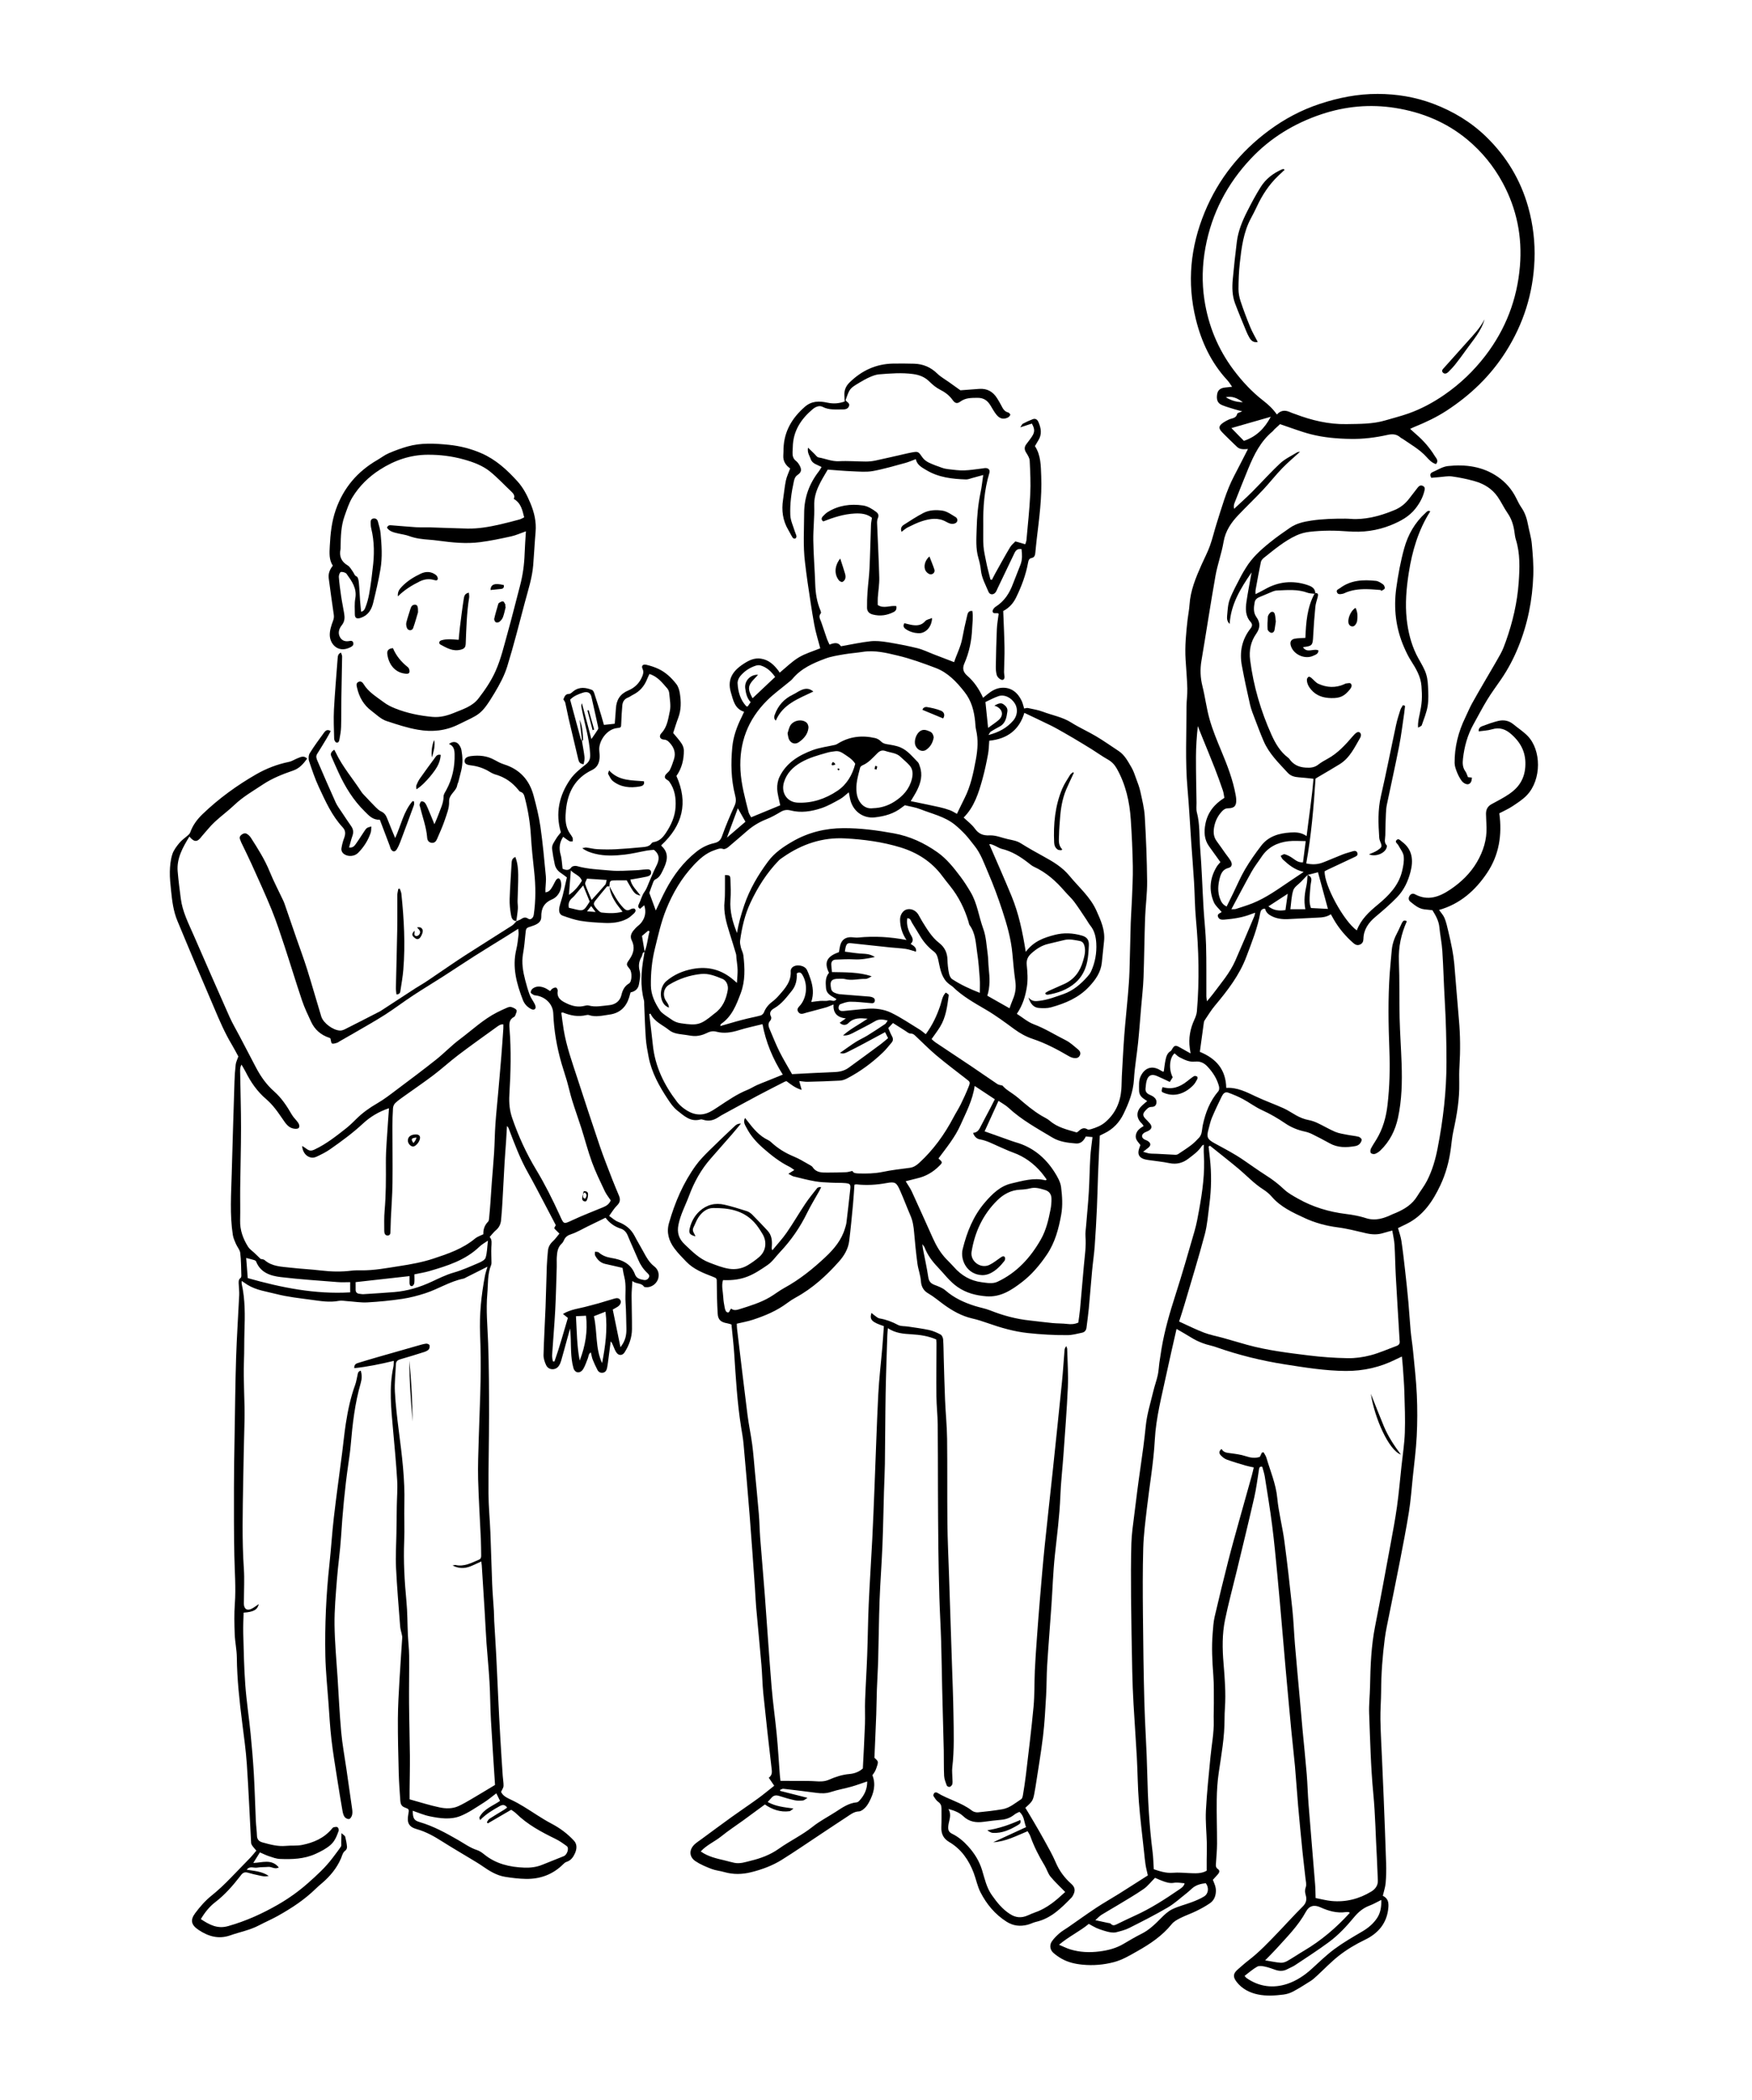 <?xml version="1.0" encoding="utf-8"?>
<!-- Generator: Adobe Illustrator 24.0.1, SVG Export Plug-In . SVG Version: 6.00 Build 0)  -->
<svg version="1.0" id="Layer_1" xmlns="http://www.w3.org/2000/svg" xmlns:xlink="http://www.w3.org/1999/xlink" x="0px" y="0px"
	 viewBox="0 0 796.99 954.95" enable-background="new 0 0 796.99 954.95" xml:space="preserve">
<g>
	<path d="M277.3,403.07c1.83,3.4,3.52,6.88,6.29,9.71c1.08,1.1,1.89,1.46,3.25,0.64c0.51-0.31,1.52-0.51,1.86-0.22
		c0.81,0.66,0.28,1.56-0.32,2.11c-0.98,0.91-2,1.85-3.17,2.46c-3.32,1.72-6.95,2.04-10.6,1.85c-3.53-0.19-7.08-0.37-10.56-0.95
		c-2.74-0.46-5.42-1.42-8.06-2.34c-1.51-0.52-1.96-2.04-1.44-4.21c0.42-1.76,1.05-3.47,1.49-5.23c0.65-2.61,1.22-5.25,1.83-7.95
		c-0.97-0.73-1.71-1.36-2.53-1.88c-1.54-0.97-2.6-2.32-2.98-4.06c-0.51-2.29-0.91-4.62-1.21-6.95c-0.24-1.85,0.98-3.25,1.83-4.72
		c0.58-1.01,1.4-1.88,2.16-2.88c-2.56-8.64-0.83-16.77,4.28-24.11c1.82-2.62,4.46-4.75,7-6.74c1.75-1.37,2.16-2.7,2.04-4.84
		c-0.39-7.21-2.63-14.05-3.94-21.07c-0.11-0.61-0.15-1.23,0.2-1.93c1.4,5.3,2.8,10.6,4.3,16.27c1.11-1.61,2.12-3.01,3.03-4.46
		c0.19-0.31,0.07-0.87-0.02-1.28c-0.98-4.5-1.96-9-3-13.49c-0.47-2.04-1.98-2.49-3.96-1.83c-2.08,0.69-4.03,1.44-5.72,3.14
		c0.21,0.78,0.44,1.64,0.67,2.49c1.35,4.98,2.68,9.96,4.05,14.93c0.16,0.57,0.5,1.09,0.76,1.64l-0.07-0.06
		c0.4,2.41,0.88,4.81,1.15,7.24c0.11,1-0.26,2.04-0.41,3.09c-1.9-0.09-2.22-1.24-2.49-2.4c-1.45-6.09-2.9-12.17-4.32-18.27
		c-0.55-2.38-0.98-4.8-1.53-7.18c-0.13-0.56-0.57-1.05-0.88-1.59c0.52-1.17,0.78-2.49,2.61-2.5c0.68-0.01,1.39-0.8,2.04-1.29
		c2.7-2.05,5.56-1.63,8.41-0.5c0.47,0.18,0.81,0.94,1,1.51c1.1,3.36,2.14,6.73,3.17,10.11c0.42,1.38,0.79,2.78,1.22,4.26
		c1.66-0.18,3.23-0.34,4.91-0.53c0.18-2.3,0.41-4.63,0.54-6.96c0.22-3.9,1.92-6.62,5.65-8.18c2.93-1.22,5.13-3.39,6.34-6.42
		c0.45-1.11,0.73-2.1,0.14-3.36c-0.67-1.43,0.13-2.27,1.77-1.87c1.84,0.44,3.68,1.03,5.39,1.83c3.36,1.56,6.01,4.09,8.24,6.98
		c0.84,1.1,1.3,2.63,1.53,4.03c0.61,3.79,0.7,7.58-0.71,11.28c-0.87,2.28-1.56,4.63-2.31,6.87c1.33,1.63,2.7,3.09,3.79,4.73
		c0.61,0.92,1.08,2.15,1.08,3.24c0.01,4.15-0.91,8.08-3.39,11.58c5.48,12.16,2.82,22.53-6.88,31.49c0,0-0.02,0.22,0.08,0.31
		c3.87,3.53,2.44,7.4,0.6,11.17c-0.77,1.58-1.58,3.29-3.43,4.08c-0.41,0.18-0.74,0.76-0.92,1.22c-0.69,1.77-1.31,3.57-1.78,4.88
		c1.1,2.98,2.04,5.56,2.95,8.02c1.48-3.07,2.9-6.3,4.55-9.41c3.51-6.63,7.93-12.54,13.86-17.26c2.48-1.98,5.18-3.31,8.23-3.99
		c1.82-0.41,2.83-1.27,3.51-3.19c1.66-4.7,3.63-9.29,5.7-13.83c0.75-1.66,0.65-3.1,0.23-4.71c-1.85-7.21-1.98-14.55-1.28-21.9
		c0.46-4.84,2.1-9.36,4.27-13.69c0.36-0.73,0.69-1.47,1.11-2.38c-4.32-1.35-4.96-5.28-6.01-8.77c-1.92-6.4,1.28-10.34,6.69-13.61
		c2.09-1.26,4.33-2.17,6.97-1.77c3.64,0.55,5.94,2.83,8.01,5.54c0.21,0.28,0.37,0.59,0.51,0.83c2.92-2.38,5.55-5.05,8.66-6.92
		c3.05-1.83,6.59-2.84,9.81-4.16c-0.95-3.66-2.06-7.12-2.71-10.65c-1.17-6.4-2.08-12.85-3.05-19.29c-0.46-3.05-0.81-6.12-1.19-9.19
		c-0.92-7.42-0.41-14.86-0.38-22.31c0.03-7.24,2.37-13.47,6.74-19.09c0.43-0.55,0.76-1.19,1.18-1.88c-1.87-1.08-4.24-1.44-4.96-3.68
		c-0.46-1.44-1.63-2.77-1.2-5.14c1.21,1.18,2,1.96,2.81,2.73c0.65,0.61,1.25,1.6,1.99,1.72c3.1,0.53,6,1.89,9.29,1.72
		c4.06-0.22,8.15,0.14,12.22,0.15c1.44,0,2.91-0.14,4.32-0.44c4.79-1.02,9.55-2.14,14.33-3.23c0.62-0.14,1.24-0.27,1.87-0.39
		c3.37-0.63,3.29-0.57,5.24,2.21c0.69,0.98,1.79,1.8,2.88,2.33c1.95,0.94,4.01,1.66,6.06,2.38c0.93,0.33,1.93,0.52,2.91,0.63
		c2.34,0.25,4.7,0.61,7.03,0.54c2.79-0.08,5.57-0.57,8.35-0.88c0.54-0.06,1.08-0.22,1.62-0.18c1.32,0.09,1.96,0.98,1.57,2.26
		c-2.34,7.71-2.89,15.63-2.77,23.63c0.05,3.18-0.13,6.37,0.09,9.53c0.18,2.5,0.81,4.97,1.28,7.45c0.24,1.25,0.54,2.48,0.85,3.71
		c0.34,1.37,0.7,2.73,1.05,4.1c0.22,0.04,0.45,0.08,0.67,0.12c0.51-0.98,0.99-1.98,1.53-2.95c2.21-3.95,4.38-7.93,6.7-11.81
		c0.66-1.12,1.77-1.97,2.44-2.7c1.72,0.5,3.04,0.88,4.5,1.3c0.25-0.86,0.48-1.35,0.53-1.86c0.61-6.95,1.39-13.9,1.73-20.87
		c0.25-5.07,0-10.17-0.25-15.24c-0.06-1.24-0.87-2.53-1.58-3.64c-0.85-1.33-0.94-2.51-0.04-3.77c0.9-1.25,1.9-2.43,2.73-3.73
		c1.26-1.99,1.21-3.34-0.12-5.76c-1.55,0.5-3.14,1.02-5.27,1.71c0.57-0.82,0.78-1.45,1.2-1.67c1.44-0.76,2.92-1.44,4.44-2.02
		c1.21-0.46,2.09,0.07,2.61,1.27c1.21,2.79,1.71,5.55-0.04,8.33c-0.53,0.84-1.01,1.71-1.55,2.62c2.73,4.16,2.67,8.93,2.86,13.62
		c0.39,9.65-0.91,19.19-2.05,28.74c-0.25,2.07-0.42,4.15-0.64,6.23c-0.11,1.04-0.4,2.02-1.6,2.26c-1.22,0.24-1.49,1.06-1.69,2.14
		c-1.01,5.57-2.99,10.82-5.47,15.89c-1.26,2.57-3.12,4.68-5.84,6.1c0.21,5.51,0.5,11.01,0.59,16.51c0.07,3.71-0.15,7.42-0.21,11.13
		c-0.01,0.71,0.16,1.42,0.21,2.13c0.08,1.32-0.7,1.94-1.84,1.29c-0.71-0.4-1.46-1.16-1.67-1.91c-0.37-1.28-0.47-2.69-0.44-4.03
		c0.1-5.63,0.22-11.25,0.47-16.87c0.1-2.34,0.53-4.66,0.82-6.99c-0.16-0.1-0.3-0.24-0.46-0.27c-0.85-0.11-2.12,0.39-2.29-0.79
		c-0.09-0.64,0.66-1.7,1.32-2.11c3.97-2.48,6.33-6.12,7.92-10.4c1.11-2.97,2.37-5.89,3.48-8.86c0.84-2.26,0.73-4.59,0.43-6.96
		c-1.74-0.31-2.58,0.48-3.18,1.73c-2.54,5.32-5.09,10.63-7.64,15.95c-0.31,0.65-0.55,1.37-0.98,1.94c-0.98,1.3-2.64,1.22-3.25-0.28
		c-1.3-3.17-3.05-6.18-3.42-9.71c-0.2-1.88-0.6-3.76-1.14-5.58c-1.29-4.37-0.92-8.82-0.8-13.26c0.15-5.54,0.62-11.05,1.77-16.49
		c0.54-2.53,0.79-5.11,1.22-8.01c-1.72,0.48-3.33,0.93-4.96,1.36c-0.96,0.25-1.94,0.69-2.89,0.66c-6.29-0.21-12.48-0.91-18.04-4.25
		c-2.02-1.21-4.18-2.27-4.79-4.98c-1.7,0.62-3.19,1.3-4.74,1.72c-4.9,1.31-9.77,2.79-14.75,3.69c-2.99,0.54-6.16,0.24-9.24,0.12
		c-3.7-0.14-7.4-0.49-11.33-0.77c-2.98,5.16-6.35,10.02-6.14,16.47c0.17,5.25-0.5,10.52-0.42,15.78c0.1,6.62,0.67,13.23,0.88,19.84
		c0.13,4.13,0.76,8.12,2.37,11.94c0.17,0.4,0.37,1.07,0.18,1.28c-1.26,1.45-0.27,2.7,0.19,4.03c0.89,2.57,1.73,5.16,2.63,7.73
		c0.29,0.82,0.72,1.59,1.14,2.5c2.13-0.87,3.98-1.16,5.18,0.75c4.62-0.81,8.96-1.77,13.36-2.27c2.48-0.28,5.08-0.01,7.57,0.39
		c4.64,0.75,9.27,1.63,13.83,2.75c2.53,0.62,4.92,1.82,7.37,2.76c3.03,1.16,6.06,2.32,9.36,3.59c1.12-3.5,2.97-6.9,3.69-10.74
		c0.64-3.38,1.34-6.75,2.17-10.09c0.27-1.08,0.4-2.65,2.43-2.46c0.46,2.74,0.01,5.41-0.1,8.09c-0.23,5.5-1.34,10.79-3.55,15.84
		c-0.94,2.16-0.56,3.88,1.31,5.5c3.1,2.68,5.38,6.04,7.22,10.06c0.72-0.58,1.38-1.11,2.04-1.65c1.86-1.51,3.89-2.71,6.34-2.89
		c4.58-0.35,7.51,2.4,9.18,5.94c0.5,1.06,0.74,2.24,1.13,3.49c0.59-0.09,1.19-0.35,1.72-0.23c2.29,0.49,4.64,0.87,6.82,1.69
		c4.29,1.63,8.88,2.38,12.88,4.91c3.65,2.31,7.65,4.06,11.37,6.28c3.49,2.08,6.82,4.44,10.22,6.68c2.77,1.83,4.2,4.73,5.81,7.44
		c0.91,1.54,1.47,3.3,2.09,5c0.71,1.95,1.5,3.91,1.94,5.93c0.82,3.79,1.8,7.61,2.02,11.45c0.58,9.78,0.97,19.58,1.07,29.37
		c0.06,5.52-0.72,11.05-0.92,16.58c-0.32,9.06-0.39,18.13-0.72,27.19c-0.17,4.51-0.7,9.01-1.08,13.52
		c-0.46,5.42-0.85,10.85-1.41,16.26c-0.56,5.5-1.54,10.97-1.86,16.48c-0.33,5.7-2.33,10.78-4.75,15.76
		c-1.87,3.84-4.69,6.87-8.6,8.77c-0.65,0.32-1.3,0.64-2.19,1.08c-0.26,5.8-0.56,11.68-0.79,17.57c-0.2,5.08-0.28,10.16-0.52,15.24
		c-0.27,5.79-0.57,11.59-1,17.37c-0.28,3.8-0.85,7.57-1.2,11.37c-0.53,5.69-0.96,11.39-1.49,17.08c-0.27,2.89-0.69,5.77-1.04,8.65
		c-0.15,1.22-0.8,2.08-1.97,2.33c-2.2,0.47-4.43,1.1-6.65,1.12c-6.07,0.05-12.14-0.3-18.19-0.96c-6.27-0.69-12.23-2.42-18.14-4.5
		c-2.3-0.81-4.64-1.57-7.01-2.11c-4.8-1.09-9.02-3.48-12.88-6.27c-2.38-1.72-4.6-3.66-7.19-5.15c-2.03-1.17-3.14-2.99-3.31-5.57
		c-0.18-2.68-1.22-5.3-1.58-7.98c-0.63-4.67-1.1-9.37-1.5-14.07c-0.22-2.64-0.58-5.21-1.64-7.67c-1.65-3.82-3.1-7.73-4.79-11.53
		c-1.58-3.57-2.26-4.03-6-3.35c-4.6,0.84-9.18,1.14-13.82,0.61c-0.25-0.03-0.52,0.09-0.9,0.16c-0.22,3.05-0.39,6.1-0.68,9.15
		c-0.52,5.51-1.03,11.02-1.72,16.52c-0.44,3.53-2.3,6.62-4.55,9.16c-5.72,6.45-12.06,12.26-19.72,16.44
		c-1.35,0.74-2.66,1.58-3.89,2.51c-4.72,3.54-10.06,5.78-15.6,7.6c-2.31,0.76-4.73,1.18-7.36,1.81c0.04,0.77,0.03,1.55,0.12,2.33
		c1.57,13.07,3.11,26.14,4.76,39.2c0.57,4.5,1.55,8.94,2.14,13.44c0.54,4.04,0.82,8.12,1.21,12.19c0.61,6.49,1.27,12.98,1.81,19.48
		c0.3,3.61,0.34,7.25,0.61,10.86c0.66,8.6,1.44,17.19,2.09,25.8c1.05,13.94,1.95,27.89,3.09,41.82c0.59,7.23,1.65,14.43,2.34,21.66
		c0.59,6.14,0.94,12.29,1.41,18.44c0.07,0.88,0.19,1.76,0.29,2.65c3.38,0,6.54-0.02,9.69,0.01c2.08,0.02,4.16,0.01,6.23,0.16
		c2.11,0.16,4.13,0.18,6.13-0.7c3-1.32,6.08-2.32,9.39-2.6c2.39-0.2,4.56-1.14,6.04-2.53c0.34-6.91,0.72-13.5,0.96-20.1
		c0.13-3.62-0.08-7.26,0.06-10.89c0.25-6.8,0.7-13.6,0.95-20.4c0.29-7.8,0.35-15.61,0.7-23.41c0.44-9.89,1.12-19.76,1.62-29.64
		c0.4-7.8,0.7-15.6,1.01-23.39c0.57-14.06,1-28.13,1.71-42.19c0.36-7.15,1.23-14.28,1.84-21.42c0.28-3.23,0.48-6.46,0.71-9.65
		c-5.29-1.79-6.7-2.84-5.62-6.02c0.43,0.37,0.78,0.72,1.19,1c0.81,0.55,1.59,1.36,2.48,1.51c2.98,0.5,5.69,1.52,8.36,2.95
		c1.27,0.68,3.01,0.51,4.53,0.74c3.21,0.5,6.44,0.88,9.61,1.57c1.82,0.4,3.6,1.18,5.25,2.07c0.62,0.34,1.11,1.44,1.16,2.23
		c0.2,2.8,0.19,5.62,0.27,8.43c0.19,6.35,0.33,12.7,0.6,19.05c0.25,5.89,0.85,11.78,0.93,17.67c0.16,12.81,0,25.62,0.14,38.42
		c0.08,7.62,0.46,15.24,0.71,22.86c0.45,13.61,0.91,27.22,1.35,40.83c0.25,7.71,0.58,15.42,0.69,23.13
		c0.12,8.07,0.42,16.14-0.53,24.2c-0.2,1.7,0.05,3.45,0.07,5.17c0.01,0.82,0.14,1.67-0.06,2.44c-0.13,0.5-0.69,1.07-1.18,1.24
		c-0.35,0.12-1.21-0.27-1.33-0.61c-0.52-1.42-1.13-2.9-1.21-4.39c-0.19-3.81-0.08-7.63-0.16-11.44c-0.22-9.43-0.5-18.87-0.73-28.3
		c-0.17-7.17-0.25-14.34-0.47-21.5c-0.2-6.62-0.6-13.22-0.8-19.84c-0.23-7.62-0.38-15.25-0.47-22.88
		c-0.11-8.81-0.14-17.62-0.18-26.42c-0.04-9.81,0-19.62-0.11-29.43c-0.05-4.26-0.55-8.52-0.59-12.79
		c-0.08-8.07,0.02-16.15,0.04-24.22c0-0.53-0.09-1.07-0.13-1.62c-3.61-1.59-7.42-2.11-11.17-2.34c-3.67-0.22-7.23-0.43-10.83-2.78
		c-0.11,1.4-0.22,2.41-0.25,3.43c-0.27,8.71-0.6,17.42-0.76,26.13c-0.19,10.71-0.19,21.42-0.34,32.13
		c-0.06,4.17-0.29,8.34-0.41,12.51c-0.24,8.24-0.37,16.49-0.71,24.73c-0.34,8.26-0.98,16.5-1.29,24.75
		c-0.33,8.98-0.39,17.97-0.64,26.95c-0.12,4.54-0.42,9.07-0.59,13.6c-0.14,3.81-0.15,7.62-0.29,11.43
		c-0.24,6.52-0.55,13.03-0.83,19.65c0.49,0.55,1.41,1.13,1.53,1.84c0.14,0.88-0.35,1.88-0.63,2.81c-0.19,0.6-0.46,1.19-0.77,1.74
		c-0.31,0.55-0.71,1.05-1.05,1.54c1.7,4.28,0.59,8.2-1.39,11.99c-0.54,1.04-1.19,2.08-2.02,2.89c-0.74,0.72-1.79,1.55-2.72,1.58
		c-2.2,0.07-3.72,1.33-5.37,2.41c-3.95,2.57-7.87,5.2-11.8,7.8c-5.97,3.95-11.87,8.02-17.94,11.81c-4.25,2.65-8.95,4.38-13.82,5.6
		c-4.12,1.04-8.23,1.14-12.35-0.05c-1.91-0.55-3.96-0.72-5.8-1.43c-2.51-0.97-5.07-2.03-7.29-3.52c-3-2.03-2.96-5.36-0.21-7.8
		c0.88-0.78,1.88-1.43,2.83-2.12c4.6-3.38,9.18-6.79,13.81-10.12c3.97-2.86,8.05-5.57,12.01-8.45c2.48-1.8,4.84-3.78,7.4-5.8
		c-0.86-1.26-1.61-2.36-2.48-3.64c1.27-0.92,1.54-2.07,1.35-3.63c-1.36-11.53-2.64-23.06-3.83-34.61c-0.44-4.33-0.49-8.7-0.86-13.04
		c-0.75-8.77-1.62-17.52-2.4-26.29c-0.26-2.98-0.35-5.98-0.57-8.97c-0.78-10.95-1.53-21.91-2.4-32.86
		c-0.86-10.85-1.8-21.7-2.78-32.55c-0.23-2.52-0.71-5.02-1.11-7.53c-1.75-11.04-2.39-22.18-3.12-33.32
		c-0.29-4.42-0.83-8.83-1.26-13.29c-0.75-0.21-1.34-0.42-1.95-0.53c-2.85-0.49-4.14-1.57-4.31-4.35c-0.28-4.62-0.38-9.25-0.41-13.87
		c-0.01-2.25,0.13-2.21-2.08-3.06c-4.24-1.63-8.49-3.31-11.74-6.67c-1.89-1.95-3.82-3.9-5.44-6.07c-2.55-3.41-3.71-7.24-2.49-11.54
		c2.68-9.4,6.48-18.28,12.23-26.23c1.69-2.34,3.75-4.43,5.8-6.48c3.79-3.77,7.69-7.44,11.58-11.11c0.67-0.63,1.34-1.43,3.13-1.43
		c-1.58,1.9-2.79,3.4-4.05,4.85c-3.21,3.7-6.44,7.38-9.69,11.05c-4.38,4.97-7.54,10.68-9.83,16.84c-1.64,4.41-3.93,8.57-4.86,13.26
		c-0.72,3.63,0.14,6.39,2.91,9.01c3.39,3.21,6.64,6.5,11.07,8.18c2.96,1.12,5.95,2.35,9.04,2.83c2.82,0.44,5.84-0.03,8.42-1.56
		c1.86-1.11,3.66-2.38,5.3-3.8c3.15-2.75,3.64-6.99,1.43-10.57c-1.13-1.84-2.24-3.64-3.76-5.26c-5.12-5.49-11.75-6.48-18.64-6.43
		c-2.82,0.02-5.1,1.89-6.67,4.23c-0.95,1.41-1.5,3.09-2.28,4.62c-0.8,1.56,0.43,2.68,0.95,4.04c-2.53-0.66-3.17-1.37-2.67-3.52
		c0.71-3.04,2.13-5.75,4.48-7.91c3.27-3,7.14-3.92,11.36-2.96c3.43,0.78,6.8,1.85,10.16,2.92c0.92,0.29,1.8,0.93,2.49,1.62
		c2.36,2.36,4.65,4.8,6.93,7.24c1.89,2.02,2.15,4.51,1.96,7.11c-0.04,0.52-0.17,1.04,0.21,1.85c2.2-2.69,4.6-5.24,6.57-8.09
		c2.94-4.24,5.52-8.73,8.4-13.03c1.66-2.48,3.56-4.8,5.41-7.14c0.32-0.4,0.95-0.56,1.84-0.46c-0.29,0.59-0.55,1.19-0.87,1.76
		c-1.85,3.32-3.86,6.56-5.53,9.97c-3.21,6.58-7.32,12.51-12.35,17.82c-1.87,1.97-3.45,4.36-5.65,5.86
		c-6.58,4.51-11.04,7.21-20.24,6.84c-0.81,2.57-0.02,5.16,0.11,7.73c0.08,1.63,0.35,3.26,0.67,4.86c0.14,0.72,0.45,1.71,0.98,1.98
		c1.27,0.65,1.15-0.97,1.95-1.6c1.18,0.97,2.46,0.67,3.89,0.22c4.67-1.48,9.37-2.88,13.63-5.37c2.26-1.32,4.32-2.98,6.61-4.23
		c6.99-3.81,13.12-8.76,18.87-14.17c3.85-3.62,7.22-7.68,8.77-12.91c0.26-0.87,0.56-1.74,0.67-2.63c0.61-5.04,1.17-10.09,1.73-15.14
		c0.24-2.19,0-2.62-2.18-2.83c-2.15-0.2-4.33-0.08-6.49-0.2c-2.43-0.13-4.89-0.19-7.28-0.61c-3.3-0.57-6.55-1.43-9.81-2.23
		c-0.65-0.16-1.23-0.61-2.39-1.2c1.13-0.72,1.82-1.16,2.72-1.72c-0.77-0.51-1.5-1.12-2.33-1.53c-4.35-2.14-8.05-5.09-11.71-8.27
		c-3.15-2.74-5.81-5.7-7.69-9.36c-0.65-1.26-1.71-2.6-0.69-4.52c0.45,0.58,0.75,0.97,1.05,1.35c2.66,3.45,5.39,6.83,9.48,8.74
		c0.48,0.23,0.93,0.57,1.33,0.94c3.01,2.81,6.41,4.91,10.23,6.48c2.67,1.09,5.13,2.68,7.67,4.07c0.39,0.21,0.79,0.51,1.03,0.87
		c1.67,2.5,4.26,2.41,6.78,2.4c2.8,0,5.6-0.06,8.4-0.17c0.89-0.04,1.76-0.34,2.87-0.58c0.4,1.04,1.59,1.11,2.92,1.15
		c3.63,0.1,7.21,0.05,10.82-0.7c4.07-0.85,8.21-1.32,12.34-1.86c1.72-0.23,3-1.07,4.25-2.21c6.51-5.95,11.57-12.98,15.66-20.75
		c1.05-2,2.3-3.91,3.3-5.93c1.28-2.59,2.48-5.23,3.55-7.92c0.86-2.17,0.74-2.19-1.07-3.6c-4.5-3.51-9.08-6.93-13.45-10.6
		c-3.26-2.73-6.25-5.78-9.35-8.69c-0.71-0.67-1.27-1.35-2.5-1.34c-0.85,0.01-1.73-0.83-2.57-1.35c-1.82-1.12-3.62-2.28-5.46-3.45
		c-0.83,0.89-1.44,1.55-2.13,2.28c0.55,1.25,1.01,2.51,1.66,3.67c0.61,1.1,0.63,2.06-0.18,3c-1.29,1.5-2.51,3.1-3.94,4.46
		c-4.88,4.66-10.26,8.65-16.25,11.77c-1.02,0.53-2.21,0.95-3.34,1.01c-4.88,0.27-9.78,0.42-14.67,0.53
		c-1.24,0.03-2.49-0.22-3.79-0.34c0.36,1.31,0.68,2.48,1.11,4.02c-2.89-0.84-4.82-2.4-6.85-3.93c-0.23,0.04-0.52,0.04-0.74,0.15
		c-4.1,2.1-8.21,4.17-12.28,6.33c-5.12,2.72-10.21,5.52-15.31,8.29c-0.88,0.48-1.76,0.95-2.58,1.51c-2.15,1.44-4.41,2.08-6.96,1.25
		c-0.42-0.14-0.94-0.26-1.34-0.15c-4.54,1.28-7.51-1.71-10.55-4.09c-1.74-1.36-3.08-3.33-4.32-5.2c-3.91-5.92-7.35-12.09-8.7-19.17
		c-0.52-2.76-1.06-5.53-1.26-8.32c-0.37-5.15-0.51-10.31-0.74-15.47c-0.03-0.63,0.05-1.29-0.11-1.89
		c-1.77-6.65-1.26-13.29-0.07-19.94c0.13-0.71,0.24-1.43,0.35-2.15c1.26-3,1.4-6.21,2.26-9.28c-0.2-0.11-0.4-0.22-0.61-0.33
		c-1.04,0.88-2.08,1.77-2.83,2.4c0.46,2.72,0.85,5,1.23,7.27c-1.22,0.19-0.94,1.37-1.36,2.09c-1.23,2.08-1.59,4.11-0.92,6.62
		c0.51,1.9,0.01,4.14-0.36,6.17c-0.36,1.94-1.78,3.12-3.78,3.51c-0.24,0.85-0.45,1.63-0.69,2.4c-1.39,4.38-4.29,7.06-8.88,7.69
		c-3.12,0.42-6.26,1.3-9.43,0.22c-0.32-0.11-0.74-0.08-1.08,0.01c-3.69,0.9-7.2,0.25-10.63-1.15c-0.14-0.06-0.35,0.03-0.8,0.09
		c0.35,2.58,0.65,5.17,1.08,7.74c1.25,7.56,3.85,14.74,6.21,21.99c3.37,10.33,6.74,20.66,10.24,30.95
		c1.75,5.13,3.77,10.16,5.71,15.22c0.94,2.45,2.01,4.86,3,7.29c0.67,1.65,0.56,3.03-0.87,4.42c-1.34,1.29-2.29,2.98-3.61,4.76
		c1.34,0.91,2.62,2.14,4.15,2.73c3.29,1.26,5.79,3.22,7.43,6.37c1.29,2.49,2.77,4.88,4.09,7.35c1.29,2.41,2.59,4.75,4.83,6.49
		c1.6,1.24,2.31,3,1.92,5.09c-0.49,2.65-3.14,4.67-5.77,4.37c-0.27-0.03-0.66-0.03-0.77-0.19c-1.2-1.89-3.54-1.12-5.31-2.61
		c-0.14,2.5-0.36,4.6-0.36,6.71c0.01,5.07,0.21,10.14,0.17,15.21c-0.03,3.8-1.3,7.3-3.34,10.49c-0.95,1.48-2.56,1.64-3.61,0.27
		c-0.75-0.97-1.14-2.22-1.65-3.37c-0.27-0.61-0.45-1.27-1.08-1.84c-0.41,3.14-0.8,6.27-1.22,9.41c-0.12,0.9-0.25,1.8-0.44,2.69
		c-0.22,1.03-0.68,1.91-1.84,2.12c-1.11,0.2-2-0.27-2.5-1.23c-0.79-1.52-1.53-3.08-2.16-4.67c-0.39-0.99-0.55-2.08-0.86-3.33
		c-1.17,0.7-1,1.8-1.35,2.63c-0.69,1.66-1.2,3.44-2.14,4.95c-1.34,2.16-3.75,1.94-4.44-0.5c-0.69-2.41-0.94-4.99-1.06-7.51
		c-0.17-3.43-0.04-6.88-0.47-10.43c-0.41,1.49-0.83,2.99-1.24,4.48c-0.94,3.41-1.85,6.82-2.83,10.22c-0.22,0.78-0.56,1.55-1,2.23
		c-1.42,2.18-4.68,2.11-5.8-0.24c-0.68-1.43-1.24-3.12-1.2-4.67c0.19-7.25,0.64-14.5,0.92-21.75c0.24-6.26,0.35-12.52,0.58-18.78
		c0.08-2.26,0.31-4.52,0.5-6.78c0.15-1.8,0.99-3.22,2.33-4.46c1.1-1.02,1.96-2.29,2.9-3.41c-2.83-2.93-2.61-1.92-1.65-3.84
		c-1.8-3.44-3.51-6.73-5.24-10c-2.46-4.65-4.86-9.33-7.45-13.91c-3.59-6.35-6.12-13.14-8.69-19.93c-0.15-0.4-0.3-0.81-0.83-1.19
		c-0.14,2.33-0.26,4.65-0.41,6.98c-0.22,3.26-0.5,6.51-0.69,9.77c-0.33,5.7-0.6,11.41-0.93,17.11c-0.17,2.99-0.36,5.98-0.66,8.95
		c-0.18,1.75-0.87,3.28-2.3,4.49c-1.03,0.87-1.85,1.98-2.88,3.11c1.2,1.26,0.85,2.96,0.77,4.68c-0.1,2.31,0.04,4.64,0.06,6.95
		c0,0.35-0.01,0.73-0.14,1.04c-1.75,4.23-1.37,8.75-1.76,13.15c-0.66,7.44,0.1,14.86,0.37,22.3c0.4,10.97,0.42,21.95,0.42,32.93
		c0,11.8-0.32,23.61-0.26,35.41c0.03,5.99,0.63,11.97,0.87,17.95c0.32,7.8,0.49,15.61,0.81,23.41c0.17,4.07,0.53,8.14,0.78,12.21
		c0.09,1.54,0.07,3.09,0.15,4.63c0.29,5.16,0.65,10.32,0.91,15.49c0.34,6.53,0.6,13.05,0.92,19.58c0.29,5.99,0.59,11.97,0.94,17.96
		c0.33,5.8,0.72,11.59,1.11,17.39c0.1,1.52,0.41,3.05,0.36,4.56c-0.03,0.78-0.63,1.54-1.12,2.64c0.72,1.74,2.52,2.65,4.44,3.54
		c2.04,0.94,4.01,2.05,5.93,3.22c4.17,2.53,8.17,5.39,12.48,7.65c3.92,2.05,7.35,4.6,10.31,7.8c1.54,1.66,1.28,3.85,0.49,5.65
		c-0.74,1.68-1.83,3.36-3.88,3.98c-0.56,0.17-1.08,0.63-1.51,1.06c-4.7,4.68-10.45,6.79-16.97,6.68c-3.15-0.05-6.32-0.44-9.44-0.94
		c-3.94-0.63-7.25-2.73-10.47-4.97c-1.63-1.13-3.35-2.12-5.04-3.15c-4.34-2.63-8.73-5.18-13.02-7.9c-3.69-2.34-7.41-4.47-11.67-5.66
		c-3.59-1-4.56-2.91-3.87-6.6c0.45-2.43,0.47-2.48-1.7-3.3c-1.46-0.54-1.82-1.7-1.91-3c-0.28-4.16-0.61-8.32-0.72-12.48
		c-0.22-8.26-0.43-16.52-0.39-24.78c0.03-5.89,0.4-11.79,0.73-17.67c0.36-6.43,0.85-12.86,1.25-19.29c0.03-0.52-0.14-1.06-0.24-1.58
		c-0.23-1.14-0.61-2.27-0.7-3.42c-0.68-8.95-1.46-17.91-1.89-26.87c-0.25-5.25,0.11-10.52,0.19-15.78
		c0.06-3.98,0.09-7.96,0.16-11.94c0.06-4,0.41-8.01,0.17-11.98c-0.45-7.69-1.2-15.37-1.88-23.04c-0.85-9.49-1.89-18.98,0.16-28.46
		c0.17-0.77,0.12-1.59,0.19-2.72c-6.05,1.47-11.9,2.67-17.98,3.32c-0.09-1.77,0.9-2.11,1.82-2.4c2.77-0.86,5.55-1.68,8.34-2.49
		c6.28-1.8,12.55-3.6,18.84-5.38c1.22-0.35,2.45-0.72,3.7-0.88c0.5-0.06,1.42,0.33,1.53,0.7c0.17,0.58,0.02,1.5-0.37,1.94
		c-0.5,0.57-1.34,0.93-2.09,1.17c-3.54,1.13-7.09,2.23-10.66,3.25c-1.26,0.36-2.13,0.87-2.18,2.33c-0.15,4.17-0.67,8.35-0.45,12.49
		c0.32,5.97,1.03,11.93,1.79,17.87c1.42,10.99,2.82,21.97,2.51,33.1c-0.15,5.63,0.16,11.27-0.07,16.9
		c-0.37,9.17,0.14,18.28,1.02,27.41c0.48,5.05,0.42,10.15,0.66,15.22c0.15,3.17,0.54,6.34,0.57,9.51c0.06,7.17-0.1,14.34-0.04,21.51
		c0.06,7.98,0.31,15.96,0.38,23.94c0.04,5.24-0.09,10.49-0.14,15.73c-0.01,1.26,0,2.53,0,4.11c4.59,1.26,9.05,2.71,13.62,3.67
		c2.81,0.59,5.83,0.68,8.58-0.57c2.06-0.94,4.02-2.09,5.97-3.23c3.59-2.1,7.13-4.27,10.7-6.41c-0.62-9.78-1.31-19.63-1.86-29.49
		c-0.32-5.8-0.31-11.61-0.65-17.41c-0.34-5.89-0.95-11.75-1.37-17.64c-0.33-4.62-0.51-9.25-0.8-13.87
		c-0.44-7.15-0.9-14.3-1.35-21.46c-0.03-0.44-0.11-0.88-0.22-1.73c-1.37,0.62-2.55,1.16-3.72,1.7c-2.89,1.35-5.79,1.93-9.36,0.13
		c0.81-0.14,1.1-0.28,1.34-0.22c3.94,0.87,7.25-0.97,10.66-2.42c0.95-0.4,1.05-1.14,1.03-2c-0.06-2.45-0.04-4.91-0.15-7.36
		c-0.41-9.07-1-18.13-1.24-27.2c-0.16-6.16,0.11-12.33,0.28-18.49c0.24-8.81,0.69-17.61,0.83-26.42c0.11-6.98,0.08-13.97-0.21-20.94
		c-0.37-9.04,0.54-17.94,2.23-26.79c0.25-1.29,0.71-2.54,1.13-4.02c-3.37,1.69-6.43,3.23-9.49,4.76c-0.48,0.24-0.96,0.57-1.48,0.68
		c-6.11,1.24-11.37,4.7-17.21,6.6c-3.42,1.12-6.96,2.05-10.51,2.58c-5.28,0.79-10.61,1.32-15.94,1.61c-3.05,0.17-6.13-0.37-9.2-0.57
		c-1.26-0.08-2.58-0.36-3.79-0.13c-4.21,0.82-8.33,0.08-12.45-0.47c-5.39-0.73-10.84-1.3-16.08-2.65
		c-4.42-1.13-9.09-1.71-13.09-4.21c-0.83-0.52-1.62-1.08-2.57-1.72c0,0.52-0.08,0.95,0.01,1.35c1.61,7.16,1.48,14.41,1.24,21.67
		c-0.15,4.43-0.04,8.88-0.22,13.31c-0.37,9.23,0.48,18.44,0.24,27.66c-0.23,9.08-0.45,18.15-0.59,27.23
		c-0.21,13.25-0.59,26.5,0.31,39.74c0.31,4.6,0.03,9.25,0.02,13.87c0,0.64-0.04,1.27-0.03,1.91c0.06,2.51,1.55,3.4,3.76,2.19
		c1.02-0.56,1.96-1.29,3.03-2.01c-0.59,2.59-2.39,3.6-6.89,3.89c-0.07,3.04-0.27,6.11-0.18,9.17c0.22,7.87,0.35,15.75,0.93,23.6
		c0.54,7.4,1.68,14.76,2.41,22.15c0.61,6.14,1.13,12.3,1.49,18.46c0.41,7.07,0.58,14.15,0.9,21.23c0.1,2.27,0.44,4.52,0.51,6.79
		c0.05,1.77,0.97,2.64,2.52,3.07c3.5,0.97,6.98,1.93,10.7,1.57c2.42-0.24,4.91,0.05,7.27-0.41c5.24-1.04,10.05-3.09,13.6-7.36
		c0.23-0.28,0.51-0.62,0.82-0.69c0.57-0.13,1.35-0.3,1.74-0.02c0.38,0.26,0.68,1.17,0.53,1.61c-0.85,2.39-1.77,4.79-3.78,6.51
		c-2.02,1.72-4.32,2.9-6.74,4c-5.24,2.38-10.72,2.52-16.26,2.3c-1.67-0.07-3.34-0.72-4.97-1.25c-1.37-0.45-2.66-1.12-4.09-1.73
		c-0.98,1.57-1.91,3.06-3.01,4.81c4.08-0.13,8.29-1.98,11.62,2.04c-1.8,1.01-3.24-0.39-4.76-0.26c-1.72,0.15-3.47,0.06-5.16,0.34
		c-1.51,0.25-3.29-0.9-4.69,0.95c3.34,0.58,6.7,0.64,10.02,2.81c-1.79,0.46-3.04,0.08-4.26-0.18c-1.77-0.38-3.55-0.77-5.28-1.29
		c-1.23-0.37-2.12-0.03-2.89,0.88c-0.23,0.28-0.45,0.57-0.67,0.86c-3.35,4.31-6.91,8.37-11.3,11.73c-2.56,1.96-4.65,4.57-6.49,7.65
		c3.85,2.54,7.51,4.56,12.38,3.19c8.19-2.3,15.87-5.79,23.15-10.03c4.67-2.72,9.1-5.89,13.21-9.53c4.02-3.56,7.96-7.14,11.19-11.44
		c1.28-1.71,2.61-3.39,3.8-5.17c0.29-0.44,0.13-1.19,0.14-1.8c0.04-1.22,0.06-2.43,0.1-4.31c0.93,0.86,1.58,1.18,1.71,1.64
		c0.39,1.48,0.67,3.01,0.81,4.54c0.05,0.55-0.24,1.38-0.66,1.67c-1.33,0.93-1.52,2.38-2.09,3.69c-1.95,4.5-5.03,8.16-8.75,11.31
		c-0.9,0.76-1.8,1.53-2.64,2.35c-5.16,5.07-11.15,8.98-17.42,12.48c-2.77,1.54-5.7,2.79-8.51,4.27c-4.13,2.17-8.72,3.01-13.07,4.54
		c-5.29,1.85-10.01,0.45-14.41-2.51c-3.29-2.21-3.87-4.41-1.53-7.56c2.15-2.89,4.59-5.7,7.38-7.94c3.07-2.45,5.87-5.12,8.59-7.91
		c3.03-3.12,6.08-6.22,9.09-9.36c0.98-1.02,1.85-2.15,2.79-3.26c-0.72-0.85-1.29-1.43-1.76-2.09c-0.29-0.42-0.59-0.94-0.62-1.42
		c-0.65-11.94-1.14-23.89-1.95-35.83c-0.43-6.33-1.33-12.62-2.12-18.92c-1.23-9.81-2.33-19.62-2.43-29.53
		c-0.03-3.52-0.83-7.03-0.96-10.55c-0.17-4.62-0.29-9.27,0.05-13.87c0.53-7.28-0.07-14.51-0.22-21.76
		c-0.21-10.34-0.2-20.69-0.18-31.04c0.01-7.99,0.16-15.97,0.3-23.96c0.2-11.7,0.31-23.41,0.68-35.1c0.3-9.51,0.96-19,1.41-28.51
		c0.07-1.53-0.13-3.08-0.19-4.62c-0.05-1.16-0.31-2.37,0.87-3.23c0.22-0.17,0.32-0.65,0.3-0.98c-0.12-3.44-0.09-6.9-0.5-10.31
		c-0.17-1.43-1.36-2.72-1.97-4.13c-0.56-1.3-1.18-2.64-1.4-4.03c-1.45-9.3-0.76-18.65-0.51-27.99c0.38-13.98,0.82-27.96,1.26-41.94
		c0.08-2.54,0.25-5.08,0.55-7.61c0.13-1.12,0.7-2.18,1.2-3.65c-0.86-1.57-1.84-3.51-2.96-5.37c-3.23-5.39-5.69-11.14-8.12-16.91
		c-2.71-6.43-5.5-12.83-8.22-19.25c-2.83-6.68-5.6-13.39-8.4-20.08c-1.85-4.41-2.43-9.09-2.9-13.79c-0.29-2.88-0.63-5.78-0.56-8.67
		c0.06-2.61,0.33-5.3,1.1-7.77c0.59-1.91,1.94-3.68,3.25-5.26c1.13-1.37,2.7-2.38,4.03-3.59c0.37-0.33,0.74-0.76,0.9-1.22
		c1.15-3.24,3.16-5.93,5.59-8.27c7.37-7.07,15.57-13.03,24.41-18.11c4.66-2.67,9.61-4.57,14.9-5.65c1.38-0.28,2.63-1.15,3.97-1.67
		c1.38-0.53,2.82-1.36,4.31,0.19c-1.71,2.33-3.46,4.41-6.28,5.39c-4.8,1.66-9.53,3.49-13.79,6.32c-4.44,2.96-9.1,5.59-13.01,9.33
		c-2.88,2.75-6.15,5.1-9.05,7.83c-2.1,1.97-3.89,4.28-5.81,6.44c-0.06,0.07-0.1,0.15-0.16,0.22c-1.91,2.51-3.25,2.53-5.47-0.1
		c-2.99,4.93-5.83,9.83-5.33,15.83c0.35,4.16,0.89,8.3,1.43,12.44c0.77,5.95,3.51,11.23,5.86,16.63
		c5.4,12.38,10.81,24.76,16.31,37.1c1.32,2.96,3,5.77,4.51,8.65c2.48,4.74,4.96,9.49,7.45,14.23c2.16,4.12,4.75,7.86,8.31,10.99
		c3.34,2.94,5.82,6.68,8.05,10.55c0.75,1.3,1.93,2.35,2.81,3.59c0.37,0.52,0.7,1.3,0.6,1.88c-0.17,0.99-1.09,1.02-1.96,0.97
		c-2.11-0.13-3.48-1.4-4.63-3c-1.48-2.06-2.84-4.21-4.42-6.19c-1.24-1.56-2.61-3.05-4.12-4.34c-4.01-3.43-6.93-7.64-9.27-12.32
		c-0.52-1.04-1.15-2.02-1.9-3.32c-0.79,1.44-0.61,2.69-0.6,3.89c0.12,8.26,0.4,16.51,0.39,24.76c0,9.17-0.28,18.34-0.38,27.51
		c-0.06,4.9,0.09,9.81-0.03,14.71c-0.11,4.44,1.35,8.35,3.65,12c0.66,1.04,1.81,1.77,2.73,2.64c0.89,0.85,1.76,1.7,2.96,2.85
		c0.3,0.08,1.27,0.07,1.83,0.55c3.44,2.96,7.71,2.94,11.81,3.42c4.59,0.53,9.23,0.73,13.82,1.28c4.63,0.55,9.22,0.65,13.84,0.08
		c1.43-0.18,2.9-0.17,4.35-0.15c5.94,0.08,11.73-1.05,17.56-1.95c5.18-0.8,10.33-1.73,15.32-3.37c6.73-2.22,13.42-4.49,19-9.14
		c1.01-0.85,2.39-1.26,3.78-1.96c-0.12-2.13,0.54-4.09,2.16-5.73c0.41-0.42,0.42-1.31,0.49-1.99c0.22-2.16,0.39-4.33,0.55-6.5
		c0.23-3.16,0.42-6.33,0.65-9.49c0.33-4.43,0.76-8.86,1.03-13.3c0.27-4.33,0.3-8.68,0.6-13.01c0.32-4.71,0.83-9.41,1.24-14.11
		c0.49-5.6,1-11.2,1.45-16.8c0.34-4.16,0.62-8.32,0.91-12.48c0.04-0.63,0.01-1.26,0.01-2.02c-1.32-0.08-2.19,0.6-3.02,1.2
		c-5.81,4.19-11.66,8.35-17.37,12.67c-3.9,2.95-7.52,6.28-11.41,9.23c-4.34,3.29-8.85,6.34-13.28,9.52c-1.4,1-2.84,1.98-4.08,3.16
		c-0.58,0.55-0.99,1.53-1.04,2.34c-0.19,2.8-0.26,5.62-0.26,8.43c-0.01,8.54,0.14,17.07,0.03,25.61c-0.07,5.44-0.5,10.88-0.75,16.32
		c-0.08,1.81-0.1,3.63-0.17,5.44c-0.03,0.9,0.06,2.01-1.19,2.08c-1.33,0.07-1.63-1.04-1.63-2.06c-0.01-3.09-0.11-6.19,0.16-9.26
		c0.64-7.22,0.61-14.44,0.57-21.68c-0.04-6.16,0.6-12.32,0.96-18.49c0.12-2.05,0.3-4.09,0.46-6.37c-4.64,1.55-8.51,3.88-11.84,6.97
		c-4.67,4.35-9.79,8.08-14.99,11.72c-1.92,1.34-4.07,2.39-6.2,3.38c-2.96,1.38-6.26-0.97-6.47-4.92c0.75,0.49,1.31,0.8,1.81,1.19
		c1.47,1.15,2.35,1.14,3.94,0.39c5.21-2.47,9.69-6.01,14.17-9.53c1.63-1.28,3.14-2.75,4.61-4.22c2.85-2.84,6.05-5.14,9.55-7.16
		c3.13-1.8,6.01-4.04,8.9-6.22c6.02-4.51,12.05-9.02,17.95-13.7c3.69-2.93,6.96-6.4,10.73-9.21c5.58-4.17,10.67-9.03,16.94-12.24
		c1.53-0.78,3.1-1.51,4.68-2.18c0.56-0.24,1.31-0.45,1.84-0.28c0.89,0.28,2,0.71,2.39,1.42c0.3,0.55-0.33,1.63-0.59,2.46
		c-0.08,0.24-0.3,0.5-0.52,0.61c-2.22,1.15-2.26,2.97-2.08,5.23c0.83,10.06,0.54,20.15-0.06,30.2c-0.22,3.74,0.11,7.15,1.31,10.63
		c2.82,8.18,6.39,15.99,10.86,23.39c4,6.61,7.43,13.5,10.65,20.52c1.99,4.35,1.62,4.44,6.02,2.38c4.51-2.11,9.17-3.88,13.77-5.79
		c1.45-0.6,2.76-1.36,3.5-3.13c-0.87-1.34-1.99-2.68-2.71-4.21c-2.04-4.32-4.16-8.63-5.8-13.11c-1.87-5.09-3.21-10.37-4.86-15.55
		c-1.35-4.23-2.88-8.41-4.19-12.65c-0.91-2.94-1.56-5.97-2.41-8.93c-0.75-2.61-1.65-5.17-2.4-7.77c-2.15-7.44-3.47-15.06-3.77-22.78
		c-0.17-4.44-3.77-7.61-7.88-8.18c-0.36-0.05-0.76-0.06-1.05-0.24c-0.51-0.32-1.33-0.75-1.33-1.14c0-0.61,0.42-1.42,0.93-1.78
		c1.81-1.3,3.78-1.01,5.69-0.17c0.74,0.33,1.4,0.84,2.22,1.35c0.34-0.39,0.62-0.89,1.04-1.13c0.51-0.29,1.24-0.63,1.68-0.45
		c0.4,0.16,0.8,1.03,0.72,1.51c-0.55,3.44,2.01,4.69,4.31,5.77c2.45,1.15,5.16,1.74,7.95,0.98c0.6-0.16,1.31-0.28,1.88-0.12
		c3.09,0.85,6.13,0.12,9.19-0.15c2.9-0.26,5.01-1.87,5.66-4.64c0.52-2.22,1.38-4.02,3.45-5.25c1.38-0.82,1.46-5.13,0.34-6.52
		c-1.69-2.1-1.72-2.15-0.15-4.42c1.88-2.72,2.62-5.48,1.04-8.66c-1.13-2.27,0.27-3.98,1.74-5.54c0.8-0.85,1.83-1.51,2.55-2.42
		c1.85-2.34,2.39-4.95,1.4-8.01c-0.76,0.66-1.34,1.16-1.86,1.62c-1.23-0.58-0.91-1.48-0.56-2.16c0.94-1.83,1.3-3.89,2.58-5.61
		c0.9-1.21,1.37-2.75,1.99-4.16c1.1-2.48,2.06-5.03,3.3-7.44c1.37-2.67,1.88-5.11-1.04-7.43c-0.86,0.09-2.01,0.13-3.13,0.33
		c-3.39,0.6-6.74,1.45-10.14,1.84c-4.5,0.51-9.05,0.74-13.52-0.39c-1.9-0.48-3.8-1.07-5.81-2.51c0.85-0.17,1.32-0.38,1.76-0.33
		c1.71,0.22,3.39,0.68,5.1,0.76c2.8,0.14,5.62,0.17,8.41,0.03c4.08-0.21,8.15-0.55,12.21-0.95c1.51-0.15,3.1-0.31,4.09-1.8
		c0.17-0.26,0.59-0.45,0.92-0.5c2.57-0.38,4.16-2.1,5.49-4.08c2.41-3.58,4.19-7.45,4.46-11.82c0.25-4.12-0.33-8.1-2.84-11.58
		c-0.65-0.9-2.47-1.17-1.95-2.61c0.36-1.02,1.66-1.67,2.18-2.67c0.78-1.51,1.31-3.16,1.85-4.78c0.99-2.97,0.1-5.48-1.99-7.7
		c-0.7-0.75-1.31-1.29-2.48-1.35c-1.89-0.1-2.49-1.58-1.17-2.98c2.67-2.83,3.05-6.55,3.8-9.99c0.55-2.56-0.05-5.39-0.27-8.09
		c-0.06-0.77-0.41-1.66-0.91-2.23c-2.27-2.56-4.34-5.4-8.1-6.55c-0.34,0.74-0.72,1.5-1.04,2.29c-1.25,3.17-3.3,5.6-6.38,7.13
		c-0.81,0.4-1.54,1-2.38,1.32c-1.66,0.64-2.39,1.93-2.54,3.55c-0.24,2.7-0.4,5.41-0.49,8.12c-0.06,1.87-0.03,1.98-1.87,2.17
		c-4.78,0.49-8.46,6.03-8.12,10.11c0.1,1.26,0.25,2.55,0.12,3.8c-0.24,2.27-1.22,4.12-3.43,5.18c-7.65,3.64-11.06,10.04-11.85,18.2
		c-0.32,3.3-0.42,6.53,1.14,9.56c0.53,1.03,1.34,1.92,1.86,2.96c0.23,0.47,0.07,1.14,0.08,1.72c-0.51-0.02-1.11,0.12-1.5-0.11
		c-1.01-0.58-1.93-1.33-2.85-1.98c-1.61,2.5-2.01,5.1-1.17,8.03c0.59,2.06,0.62,4.29,0.91,6.5c1.54,0.63,2.83,0.98,4.04-0.69
		c0.38-0.52,1.71-0.75,2.43-0.54c5.02,1.45,10.22,1.55,15.35,2.04c3.85,0.37,7.79-0.03,11.68-0.14c1.45-0.04,2.89-0.31,4.34-0.37
		c0.95-0.04,2.18-0.24,2.41,1.12c0.24,1.4-0.9,1.91-1.97,2.16c-1.94,0.45-3.92,0.74-5.88,1.09c-0.51,0.09-1.01,0.16-1.57,0.25
		c0.61,2.99,2.89,4.81,4.61,7.31c-2.71-0.74-2.71-0.74-6.27-6.96c-1.77,0-3.58-0.03-5.39,0.01c-2.25,0.05-2.35,0.18-2.49,2.81
		c-0.38-0.01-0.96-0.19-1.12,0c-1.81,2.13-3.57,4.29-5.31,6.48c-0.32,0.4-0.62,0.94-0.63,1.42c-0.03,0.93,2.45,3.8,3.45,3.91
		c3.12,0.34,6.26,0.52,9.62-0.37c-1.07-1.38-1.98-2.47-2.8-3.63C278.91,408.57,277.49,406.07,277.3,403.07z M475.63,452.05
		c-0.04-0.19-0.09-0.38-0.13-0.58c0.51-0.31,0.99-0.68,1.52-0.93c2.39-1.09,4.82-2.11,7.21-3.21c4.52-2.08,7.13-5.74,8.46-10.42
		c0.65-2.27,1.28-4.53,0.6-6.95c-0.34-1.2-0.94-1.91-2.15-2.14c-2.32-0.43-4.62-1-7-0.42c-2.45,0.6-4.91,1.19-7.37,1.77
		c-2.91,0.69-5.28,2.24-7.5,4.21c-1.72,1.52-2.44,3.05-2.2,5.43c0.34,3.23,0.56,6.58,0.07,9.77c-0.66,4.26-1.89,8.46-4.58,12.37
		c2.62,1.66,4.94,3.71,7.65,4.73c5.14,1.92,9.72,4.85,14.58,7.27c2.07,1.03,3.82,2.73,5.65,4.21c0.79,0.65,1.3,1.57,0.8,2.67
		c-0.55,1.2-1.66,1.38-2.77,1.21c-0.78-0.12-1.58-0.44-2.27-0.85c-5.25-3.07-10.61-5.9-16.4-7.83c-3.02-1.01-5.77-2.52-8.36-4.42
		c-4.23-3.11-8.47-6.26-12.99-8.9c-5.33-3.12-10.7-6.11-15.15-10.49c-0.32-0.31-0.75-0.5-1.1-0.78c-0.54-0.43-1.12-0.85-1.59-1.36
		c-2.65-2.9-3.04-6.7-3.86-10.27c-0.33-1.42-0.76-2.6-1.88-3.46c-2.41-1.84-4.41-4.04-6.01-6.6c-1.34-2.15-2.6-4.34-3.96-6.48
		c-0.52-0.82-0.63-2.15-2.18-2.12c-0.47,3.03,0.46,5.68,1.89,8.1c0.82,1.39,0.86,2.43-0.36,3.58c1.44,0.9,2.81,1.7,2.44,3.54
		c-1.64-0.46-3.14-1.04-4.69-1.27c-2.31-0.35-4.66-0.42-6.98-0.67c-5.86-0.61-11.72-1.23-17.58-1.88c-1.88-0.21-2.35,0.09-2.81,2.01
		c-0.14,0.6-0.2,1.21-0.29,1.79c2.38,0.31,4.61,0.68,6.86,0.86c2.15,0.17,4.35-0.01,6.77,1.58c-3.51,0.75-6.4,1.25-9.43,1.08
		c-2.8-0.16-5.61,0-8.42,0.11c-1.27,0.05-2,0.86-1.97,2.15c0.02,1.16,0.2,2.31,0.31,3.51c6.2,0.12,12.2-0.03,18.05,1.9
		c-0.95,0.6-1.95,1.23-2.93,1.21c-3.07-0.08-6.13,0.88-9.21,0.07c-0.86-0.23-1.81-0.15-2.71-0.15c-3.5,0-4.28,1.07-3.59,4.51
		c0.29,1.49,1.45,1.82,2.49,2.2c0.99,0.36,2.12,0.38,3.19,0.47c3.94,0.33,7.89,0.62,11.83,0.94c0.27,0.02,0.54,0.07,0.8,0.15
		c0.94,0.28,1.79,0.78,1.56,1.88c-0.25,1.22-1.28,0.97-2.21,0.9c-2.98-0.25-5.96-0.63-8.93-0.61c-1.56,0.01-3.16,0.61-4.65,1.18
		c-0.41,0.16-0.77,1.19-0.69,1.76c0.17,1.3,1.35,1.35,2.34,1.27c3.6-0.3,7.19-0.77,10.8-1.02c3.77-0.26,7.57,0.25,10.89,1.87
		c4.45,2.17,8.58,5,12.83,7.59c0.97,0.59,1.82,1.37,2.81,2.12c3.05-4.12,5.05-8.44,6.6-13.03c0.68-2.01,0.89-4.27,2.51-5.89
		c1.31,0.86,1.39,0.87,1.31,1.48c-0.66,4.86-1.27,9.75-3.89,14.04c-1.16,1.91-2.54,3.68-3.89,5.62c0.66,0.57,1.16,1.1,1.75,1.49
		c5.5,3.68,11.02,7.31,16.51,11c3.91,2.63,7.76,5.35,11.68,7.96c0.63,0.42,1.5,0.46,2.28,0.68c0.53,0.51,1.09,1.17,1.77,1.68
		c1.81,1.36,3.77,2.52,5.48,4c3.37,2.91,6.75,5.79,10.59,8.07c1.25,0.74,2.63,1.34,3.71,2.27c3.58,3.1,8.01,4.03,12.26,5.3
		c0.34-0.23,0.59-0.35,0.79-0.53c1.19-1.14,2.4-1.93,4.1-0.88c0.37,0.23,1.07,0.08,1.57-0.06c2.35-0.7,4.62-1.57,6.53-3.2
		c4.59-3.92,6.84-8.98,7.31-14.9c0.16-1.98,0.11-3.98,0.22-5.97c0.36-6.34,0.67-12.68,1.15-19c0.46-6.06,1.13-12.1,1.64-18.15
		c0.3-3.52,0.58-7.05,0.69-10.58c0.25-7.34,0.35-14.69,0.57-22.03c0.11-3.44,0.4-6.87,0.53-10.31c0.2-5.16,0.51-10.32,0.42-15.48
		c-0.12-7.07-0.46-14.15-0.93-21.21c-0.54-8.11-2.31-15.93-6.35-23.11c-1-1.78-2.3-3.15-4.12-4.17c-2.52-1.41-4.87-3.12-7.33-4.66
		c-2.77-1.72-5.57-3.4-8.37-5.07c-1.32-0.79-2.65-1.56-3.99-2.31c-2.04-1.14-4.05-2.34-6.15-3.37c-4.02-1.98-8.09-3.87-12.1-5.78
		c-2.29,7.69-7.69,11.85-15.97,12.67c-0.17,2.04-0.18,4.13-0.56,6.15c-0.7,3.74-1.48,7.48-2.49,11.15
		c-1.78,6.44-3.76,12.82-8.6,17.63c1.75,1.68,3.7,3.1,5.05,4.96c1.78,2.45,3.7,3.3,6.82,3.15c2.69-0.14,5.46,1.08,8.19,1.7
		c2.02,0.46,4.05,0.71,5.9,1.87c3.44,2.15,6.97,4.15,10.54,6.09c4.32,2.35,8.48,4.88,11.65,8.75c4.23,5.16,9.44,9.52,12.27,15.84
		c1.99,4.44,3.98,8.77,3.46,13.79c-0.33,3.25-0.69,6.49-1.01,9.74c-0.45,4.49-2.87,7.89-5.86,11.07
		c-4.74,5.03-10.81,7.55-17.25,9.33c-1.7,0.47-3.6,0.42-5.39,0.3c-2.39-0.15-3.92-1.67-4.9-4.8c1.58,1.91,3.19,1.77,4.98,1.55
		c3.83-0.47,7.39-1.83,10.97-3.09c4.4-1.54,7.85-4.49,10.9-7.92c0.65-0.73,1.28-1.55,1.68-2.43c1.82-4.04,2.59-8.32,2.34-12.74
		c-0.17-2.93-0.81-5.73-2.75-8.1c-0.68-0.84-1.18-1.83-1.79-2.73c-1.82-2.7-3.57-5.45-5.52-8.06c-1.24-1.66-2.84-3.06-4.2-4.64
		c-4-4.66-8.47-8.69-14.13-11.27c-0.89-0.41-1.67-1.09-2.45-1.7c-3.67-2.87-7.56-5.32-12.18-6.43c-0.95-0.23-1.81-0.82-2.71-1.22
		c-1.01-0.45-1.99-1.04-2.95-0.89c3.42,7.92,6.88,15.7,10.13,23.57c3.27,7.92,5.01,16.29,6.47,25.38c3.58-4.83,8.24-6.45,13.15-7.72
		c4.18-1.08,8.26-0.86,12.34,0.3c2.3,0.65,3.32,1.94,3.21,4.37c-0.11,2.53-0.24,5.1-0.77,7.57c-0.79,3.7-2.48,7.02-5.4,9.56
		c-3.61,3.14-7.95,4.65-12.58,5.42C476.3,452.3,475.96,452.12,475.63,452.05z M445.73,451.41c0-2.41,0.12-4.41-0.03-6.39
		c-0.29-3.89-0.56-7.79-1.15-11.64c-0.67-4.35-0.68-8.92-3.46-12.72c-0.3-0.41-0.34-1.03-0.5-1.55c-1.8-5.97-4.52-11.46-8.45-16.34
		c-1.2-1.49-2.38-2.98-3.52-4.51c-4.83-6.52-11.39-10.65-18.98-12.98c-8.17-2.5-16.64-3.63-25.16-4.09
		c-10.35-0.57-19.67,2.6-28.13,8.45c-0.74,0.51-1.52,1.01-2.15,1.66c-5.41,5.6-9.51,12.07-12.81,19.11
		c-2.58,5.5-3.9,11.3-4.72,17.25c-0.14,1.01,0.12,2.12,0.36,3.13c0.3,1.23,1,2.39,1.14,3.62c0.67,5.79,0.9,11.57-1.22,17.19
		c-2,5.29-3.98,10.57-8.95,13.95c-0.13,0.09-0.15,0.36-0.38,0.97c2.62-0.75,4.86-1.42,7.12-2.05c1.74-0.48,3.49-0.95,5.25-1.37
		c2.02-0.49,4.07-0.85,6.06-1.42c0.58-0.17,1.22-0.79,1.45-1.35c0.79-2.01,2.04-3.57,3.77-4.86c1.15-0.86,2.2-1.9,3.15-2.99
		c2.78-3.14,5.58-6.29,5.27-10.96c-0.04-0.55,0.3-1.28,0.71-1.66c1.76-1.64,5.64-0.99,6.68,1.14c0.67,1.37,1.2,2.83,1.68,4.28
		c1.07,3.28,1.51,6.62,0.29,10.29c1.67-0.21,2.91-0.4,4.16-0.5c1.26-0.09,2.62,0.18,3.78-0.19c1.11-0.36,2.46,0.95,3.54-0.61
		c-2.06-1.38-4.56-2.07-4.79-5.12c-0.19-2.52-0.33-4.87,1.38-6.85c-2.37-4.68-1.02-7.48,4.51-9.38c0.16-0.9,0.3-1.88,0.52-2.85
		c0.61-2.75,2.48-4.12,5.31-3.94c0.99,0.06,2,0.23,2.98,0.13c7.34-0.72,14.61-0.29,21.92,1.12c-1.92-2.81-2.87-5.88-2.92-9.22
		c-0.03-2.1,1.18-4.03,2.8-4.59c1.9-0.66,4.19,0.19,5.42,2.1c0.64,0.99,1.13,2.08,1.75,3.08c2.25,3.61,4.37,7.3,7.83,9.99
		c2.41,1.87,3.68,4.38,3.76,7.53c0.05,2.08,0.28,4.17,0.68,6.21c0.19,0.98,0.7,2.21,1.47,2.71
		C436.94,447.67,441.04,449.59,445.73,451.41z M335.28,424.2c0.67-4.34,1.86-8.45,3.26-12.59c2.49-7.33,6.31-13.82,10.88-19.96
		c2.94-3.95,6.87-6.61,11.09-9.05c7.19-4.15,14.93-6.03,23.14-6.07c7.73-0.04,15.35,0.97,22.95,2.36c7.3,1.33,13.74,4.32,19.76,8.55
		c4.33,3.04,7.49,7.09,10.6,11.21c1.68,2.23,3.18,4.61,4.6,7.02c3.03,5.12,3.7,11.09,5.72,16.6c1.31,3.58,1.48,7.6,2.02,11.45
		c0.3,2.15,0.24,4.34,0.47,6.5c0.46,4.26,0.67,8.49-0.64,12.49c3.39,1.92,6.68,3.78,10.1,5.72c0.51-1.37,0.96-2.74,1.53-4.06
		c1.14-2.65,1.53-5.33,1.12-8.23c-0.59-4.12-0.96-8.28-1.33-12.43c-0.61-6.83-2.49-13.37-4.62-19.82c-1.9-5.77-4-11.49-6.41-17.06
		c-1.86-4.29-3.36-8.82-6.42-12.53c-1.33-1.61-2.53-3.32-3.96-4.84c-1.55-1.64-3.19-3.23-4.95-4.63
		c-4.57-3.62-10.26-4.81-15.52-6.91c-2.16-0.86-4.53-1.18-7.04-1.81c-0.3,0.22-0.82,0.57-1.31,0.96c-3.6,2.86-7.74,4.03-12.29,4.55
		c-5.61,0.64-10.26-3.01-11.36-8.56c-0.18-0.92-0.37-1.84-0.56-2.83c-1.41,1.12-2.57,2.32-3.96,3.09c-2.77,1.53-5.56,3.15-8.53,4.13
		c-4.5,1.49-9.23,2.24-13.93,1.04c-1.78-0.45-3.12-0.21-4.61,0.67c-2.02,1.19-4.08,2.39-6.26,3.24c-3.17,1.24-6.04,2.91-8.62,5.1
		c-2.97,2.52-5.86,5.13-8.86,7.61c-0.63,0.52-1.73,1.12-2.32,0.9c-1.49-0.56-2.67,0.1-3.91,0.51c-3.91,1.28-6.82,3.93-9.6,6.89
		c-5.48,5.85-9.45,12.61-12.43,19.97c-2.35,5.81-3.69,11.93-5.19,18.01c-1.37,5.53-1.87,11.07-1.8,16.72
		c0.05,4.28,1.86,7.9,4.13,11.33c0.58,0.87,1.54,1.5,2.4,2.16c0.86,0.66,1.83,1.17,2.69,1.83c1.33,1.02,2.79,1.58,4.46,1.82
		c7.53,1.11,8.93,0.75,14.88-4.14c0.14-0.12,0.28-0.23,0.43-0.34c3.65-2.6,5.24-6.38,5.98-10.62c0.36-2.07-0.6-4.35-2.38-5.07
		c-3.1-1.26-6.27-2.6-9.72-2.25c-5.21,0.53-10.1,2.18-14.58,4.88c-2.48,1.5-3.04,4.65-1.57,7.11c0.61,1.02,1.5,1.93,1.47,3.33
		c-0.86-0.39-1.63-0.86-2.15-1.52c-2.36-3-1.88-8.14,1.06-10.62c3.47-2.91,7.45-4.63,11.96-5.47c7-1.3,13.06,0.34,18.42,4.9
		c0.43,0.37,0.85,0.74,1.66,1.43c0.13-2.27,0.35-4.06,0.31-5.85c-0.04-1.8-0.35-3.59-0.54-5.39c-0.06-0.63-0.01-1.29-0.18-1.88
		c-0.95-3.21-1.94-6.41-2.95-9.6c-1.48-4.69-2.81-9.38-2.27-14.4c0.2-1.8,0.17-3.62,0.19-5.43c0.03-2.15,0.01-4.31,0.01-6.47
		c2.14,0.06,2.4,0.17,2.48,2.05c0.12,3.08,0.23,6.17,0.01,9.24C331.93,414.42,333.27,419.32,335.28,424.2z M435.31,370.03
		c1.24-2.54,2.3-4.82,3.44-7.06c2.84-5.57,4.06-11.62,5.18-17.67c0.83-4.47,1.16-8.99,0.08-13.51c-0.29-1.22-0.29-2.51-0.42-3.77
		c-0.49-4.85-1.67-9.4-4.79-13.36c-3.63-4.63-7.6-8.87-13.19-10.98c-5.66-2.14-11.39-4.23-17.26-5.62
		c-5.15-1.23-10.42-2.54-15.87-1.68c-2.86,0.45-5.77,0.64-8.62,1.13c-2.85,0.5-5.77,0.93-8.45,1.94
		c-5.53,2.06-10.94,4.43-14.88,9.17c-0.57,0.69-1.34,1.22-2.03,1.8c-3.13,2.61-6.48,5.01-9.37,7.87
		c-8.89,8.75-12.98,19.41-12.29,31.95c0.36,6.5,2.1,12.7,3.66,18.94c0.22,0.88,0.81,1.68,1.19,2.42c4.73-1.95,9.12-3.76,13.24-5.46
		c-0.53-2.69-1.27-5.06-1.38-7.46c-0.08-1.82,0.27-3.84,1.06-5.48c3.07-6.37,8.75-9.8,15.06-12.14c3.27-1.21,6.84-1.61,10.27-2.41
		c0.42-0.1,0.81-0.33,1.18-0.56c5.31-3.26,11.03-3.88,17-2.51c0.92,0.21,1.88,0.76,2.54,1.43c0.75,0.77,1.51,1.11,2.55,1.3
		c2.21,0.39,4.53,0.67,6.55,1.57c3.18,1.41,5.38,4.21,7.78,6.65c0.47,0.48,0.65,1.28,0.89,1.95c1.36,3.78,0.45,7.34-1.23,10.76
		c-0.84,1.72-1.91,3.32-2.9,5.02c0.81,0.16,1.52,0.29,2.22,0.44c3.63,0.76,7.27,1.49,10.89,2.3c1.58,0.35,3.14,0.81,4.66,1.36
		C433.09,368.71,434,369.33,435.31,370.03z M411.99,537.07c1.06,1.75,2.08,3.13,2.78,4.65c3.25,7.07,6.42,14.17,9.61,21.27
		c1.57,3.5,3.49,6.77,6.17,9.54c1.13,1.17,2.31,2.31,3.39,3.54c3.37,3.83,7.52,6.27,12.59,6.91c2.39,0.3,4.96,0.85,7.23-0.21
		c8.78-4.11,15-10.95,19.72-19.23c2.4-4.21,3.49-8.93,4.41-13.65c0.31-1.59,0.45-3.24,0.43-4.86c-0.02-1.99-0.98-3.41-3.01-4.01
		c-2.18-0.64-4.3-1.33-6.64-0.73c-1.48,0.38-3.04,0.54-4.58,0.61c-4.14,0.18-7.56,2.05-10.38,4.81
		c-6.56,6.44-10.29,14.42-11.74,23.43c-0.69,4.32,4.1,7.85,8.09,5.97c1.86-0.87,3.48-2.26,5.2-3.42c0.63-0.42,1.36-0.89,1.86-0.05
		c0.23,0.39,0.1,1.26-0.2,1.65c-1.81,2.29-3.84,4.41-6.51,5.67c-1.1,0.52-2.43,0.84-3.64,0.8c-7.01-0.27-10.02-7.06-8.86-11.77
		c1.94-7.85,4.84-15.17,10.21-21.38c3.32-3.84,6.92-7.37,11.98-8.54c5.07-1.17,10.19-2.78,15.53-1.42c0.09,0.02,0.24-0.17,0.51-0.38
		c-0.81-1.08-1.57-2.2-2.44-3.22c-3.48-4.06-7.65-7.14-12.71-8.98c-2.21-0.8-4.34-1.8-6.5-2.74c-2.88-1.25-5.64-2.78-8.83-3.32
		c-1.29-0.22-2.47-1.23-3-2.94c2.22-0.14,2.87-1.76,3.65-3.29c1.36-2.67,2.8-5.29,4.19-7.95c0.67-1.27,1.31-2.56,2.05-4.03
		c-3.01-1.99-5.89-3.89-9.17-6.06c-0.96,6.62-3.92,12.04-6.41,17.67c-2.52,5.68-6.43,10.4-10.06,15.29c1.94,1.78,1.95,1.82,0.3,3.46
		c-2.83,2.82-6.16,4.75-10.08,5.61C415.55,536.16,413.98,536.58,411.99,537.07z M447.9,514.38c3.79,1.35,7.27,2.59,10.75,3.82
		c1.11,0.39,2.21,0.82,3.34,1.14c7.7,2.16,13.47,6.91,17.7,13.55c1.34,2.11,2.72,4.5,3.01,6.9c0.5,4.08,0.8,8.22,0.06,12.4
		c-1.16,6.5-2.83,12.79-6.57,18.29c-3.16,4.66-6.81,9-11.29,12.44c-4.76,3.66-9.76,6.98-16.27,6.46c-4.69-0.38-9.07-1.49-13.01-4.22
		c-3.57-2.47-6.08-5.95-9.02-9.03c-2.52-2.64-4.69-5.53-6.01-8.99c-0.14-0.37-0.46-0.68-1.01-1.46c0.13,1.07,0.17,1.61,0.27,2.14
		c0.82,4.27,1.78,8.52,2.42,12.82c0.28,1.89,1.08,2.87,2.79,3.53c1.76,0.68,3.67,1.35,5.05,2.55c3.92,3.42,8.47,5.5,13.33,7.04
		c2.33,0.74,4.78,1.15,7.04,2.05c5.84,2.33,11.84,3.93,18.1,4.58c3.41,0.36,6.81,0.84,10.23,1.16c2.25,0.21,4.53,0.14,6.77,0.41
		c1.66,0.2,3.22,0.13,4.95-0.62c0.26-2,0.6-4.05,0.79-6.12c0.61-6.59,1.15-13.18,1.74-19.78c0.39-4.42,1.1-8.81,0.73-13.29
		c-0.13-1.61,0.16-3.25,0.29-4.88c0.41-5.06,0.92-10.12,1.22-15.19c0.32-5.34,0.37-10.7,0.69-16.04c0.17-2.97,0.64-5.93,0.99-9.05
		c-1.12-0.1-2.08-0.19-3.03-0.28c-0.99,1.95-2.24,3.34-4.47,3.18c-3.73-0.28-7.51-0.75-10.73-2.68c-6.91-4.15-14.02-8.01-20-13.56
		c-1.28-1.19-2.9-2.03-4.53-3.14C451.99,505.4,449.93,509.92,447.9,514.38z M295.9,460.85c-0.18,0.08-0.36,0.15-0.55,0.23
		c0.55,4.68,1.15,9.34,1.63,14.03c1,9.8,5.15,18.25,11.06,25.93c0.87,1.14,1.98,2.15,3.14,3c3.58,2.64,7.46,3.64,11.67,1.54
		c1.37-0.68,2.66-1.55,3.94-2.4c4.24-2.8,8.41-5.71,13.16-7.63c1.51-0.61,2.89-1.51,4.38-2.19c1.48-0.67,3.02-1.23,4.53-1.84
		c2.33-0.94,4.66-1.89,7.23-2.93c-4.61-7.27-7.71-14.82-9.23-22.94c-3.63,0.91-7.27,1.65-10.8,2.76c-3.38,1.06-6.8,1.57-10.17,0.67
		c-1.93-0.51-3.24,0.06-4.82,0.81c-1.34,0.64-2.88,1.04-4.36,1.15c-1.51,0.1-3.06-0.24-4.58-0.47c-2.68-0.42-5.58-0.44-7.76-2.22
		C301.45,465.96,297.65,464.61,295.9,460.85z M283.18,576.46c-2.73-0.63-5.26-1.24-7.8-1.79c-2.24-0.48-3.65-1.95-4.65-3.85
		c-0.24-0.45-0.07-1.12-0.08-1.7c0.57,0.09,1.32-0.03,1.69,0.3c1.64,1.44,3.58,2.17,5.65,2.5c4.89,0.78,9.03,2.49,10.92,7.62
		c0.63,1.71,2.34,2.15,4,2.42c1.01,0.16,1.8-0.27,2.27-1.14c0.51-0.93-0.17-1.53-0.77-2.09c-1.79-1.72-3.14-3.72-4.1-6.02
		c-1.54-3.67-3.26-7.27-4.75-10.95c-0.64-1.58-1.72-2.7-3.17-3.15c-2.89-0.9-5.14-2.58-6.94-4.96c-2.85,1.39-5.62,2.74-8.39,4.09
		c-2.36,1.15-4.63,2.54-7.1,3.35c-1.62,0.53-2.74,1.21-3.4,2.75c-0.25,0.57-0.58,1.17-1.04,1.58c-1.85,1.69-2.1,3.94-2.24,6.22
		c-0.09,1.45,0.03,2.91-0.02,4.36c-0.21,6.61-0.35,13.22-0.7,19.81c-0.36,6.79-0.97,13.57-1.41,20.35
		c-0.06,0.92,0.21,1.86,0.33,2.79c0.25,0.02,0.5,0.05,0.74,0.07c2.33-6.51,4.11-13.2,6.11-19.82c-0.77-0.61-1.42-1.13-2.25-1.79
		c3.56-2.15,7.41-2.45,11.02-3.46c1.73-0.48,3.48-0.88,5.2-1.38c2.43-0.7,4.84-1.49,7.28-2.17c0.98-0.27,2.03-0.33,2.64,0.76
		c0.51,0.92-0.01,2.14-1.25,2.97c-0.67,0.44-1.39,0.8-2.23,1.27c1.15,5.6,2.28,11.13,3.51,17.11c2.26-2.83,2.79-5.61,2.7-8.57
		c-0.12-3.9-0.1-7.8-0.38-11.69c-0.28-3.88,0.43-7.8-0.56-11.65C283.64,579.22,283.44,577.79,283.18,576.46z M402.63,469.28
		c-3.23,1.74-6.39,3.45-9.57,5.14c-2.4,1.28-4.8,2.55-7.24,3.75c-1.04,0.51-2.13,1.19-3.71,0.55c2.58-1.8,4.82-3.46,7.17-4.96
		c1.68-1.07,3.53-1.86,5.23-2.9c2.75-1.7,5.45-3.47,8.14-5.28c0.44-0.3,0.68-0.91,1.16-1.58c-2.17-0.51-3.9-0.79-5.75,0.3
		c-2.96,1.74-6.05,3.25-9.09,4.85c-1.69,0.9-3.36,1.86-5.47,1.61c3.33-2.96,7.31-4.95,11.18-7.6c-3.36-0.27-6.26-0.52-8.69,1.97
		c-0.96,0.98-2.54,1.35-4.02-0.12c0.94-0.66,1.77-1.24,2.81-1.98c-4.04-0.41-5.86-2.58-5.6-6.34c-1.34,0.52-2.39,1.04-3.5,1.36
		c-2.96,0.84-5.94,1.57-8.9,2.39c-1.3,0.36-2.71,1.1-3.68-0.39c-0.93-1.43,0.41-2.3,1.16-3.27c2.89-3.75,3.19-9.53,0.73-13.58
		c-0.63-1.04-1.34-1.41-2.56-0.63c0.21,2.86-0.41,5.66-2.22,7.89c-2.38,2.94-4.64,6.04-8.07,7.99c-1.37,0.78-2.41,1.95-1.38,3.83
		c0.22,0.41,0.03,1.36-0.33,1.72c-1.37,1.41-0.79,2.82-0.19,4.22c1.42,3.34,2.75,6.72,4.37,9.96c1.73,3.46,3.76,6.76,5.69,10.19
		c6.74-0.34,13.16-0.71,19.58-0.96c2.25-0.09,4.31-0.62,6.12-1.92c4.92-3.55,9.8-7.15,14.68-10.76c1.14-0.84,2.19-1.81,3.31-2.74
		C403.41,470.87,402.98,469.99,402.63,469.28z M394.49,809.96c-2.57,0.85-4.84,1.71-7.18,2.37c-3.04,0.86-6.19,1.39-9.19,2.38
		c-2.25,0.75-4.41,0.75-6.69,0.44c-5.02-0.68-10.06-1.28-15.1-1.86c-0.47-0.05-0.99,0.35-1.49,0.54c0.02,0.14,0.05,0.28,0.07,0.43
		c3.96,1.01,7.92,2.01,12.43,3.15c-0.94,0.57-1.48,1.14-2.06,1.2c-1.24,0.12-2.55,0.16-3.76-0.1c-2.39-0.52-4.74-1.21-7.07-1.96
		c-1.36-0.44-2.47-0.32-3.43,0.77c-0.58,0.65-1.18,1.29-1.81,1.98c3.6,1.99,7.35,2.39,11.74,2.96c-0.98,0.71-1.34,1.17-1.75,1.22
		c-4.25,0.6-8-0.81-11.25-3.05c-3.43,2.52-6.63,4.89-9.85,7.23c-3.3,2.4-6.73,4.62-9.89,7.18c-3.03,2.46-6.77,3.99-9.44,6.95
		c3.44,2.41,7.16,3.18,10.84,4.06c1.5,0.36,2.97,0.81,4.48,1.11c2.58,0.52,5-0.35,7.47-0.95c4.54-1.1,8.91-2.74,12.68-5.42
		c5.03-3.57,10.62-6.2,15.47-10.07c3.17-2.53,6.85-4.42,10.29-6.63c3.05-1.96,5.99-4.11,9.79-4.44c0.46-0.04,0.94-0.52,1.29-0.91
		C393.28,816.13,394.54,813.32,394.49,809.96z M187.74,823.28c0.08,3.5,0.57,4.4,3.19,5.17c6.23,1.82,11.85,4.91,17.43,8.11
		c2.82,1.62,5.45,3.57,8.61,4.59c1.17,0.38,2.28,1.15,3.25,1.94c5.31,4.33,11.53,5.8,18.2,6.05c2.85,0.11,5.6-0.21,8.25-1.29
		c3.26-1.33,6.53-2.6,9.79-3.92c1.57-0.64,2.54-3.69,1.38-4.55c-1.65-1.22-3.35-2.43-5.19-3.32c-6.45-3.14-12.74-6.51-17.92-11.6
		c-0.68-0.67-1.55-1.16-2.19-1.62c-3.73,2.17-7.17,4.17-10.62,6.18c-0.15-0.16-0.3-0.32-0.45-0.48c0.37-0.54,0.63-1.25,1.14-1.58
		c2.19-1.43,4.45-2.74,6.68-4.11c0.5-0.31,0.95-0.68,1.42-1.02c-1.06-1.42-2.06-1.4-3.4-0.65c-3.12,1.75-6.19,3.54-8.93,6.36
		c-0.16-0.7-0.39-1.11-0.27-1.33c2.01-3.82,6.09-5.12,9.36-7.41c-0.58-1.19-1.1-2.24-1.69-3.45c-1.9,1.42-3.69,2.96-5.67,4.2
		c-3.44,2.16-6.82,4.57-10.54,6.08c-4.54,1.85-9.46,1.13-14.16,0.16C192.79,825.25,190.29,824.14,187.74,823.28z M389.06,347.26
		c-1.41-2.21-3.46-3.33-5.41-4.65c-1.25-0.85-2.35-1.21-3.72-1.05c-1.16,0.14-2.34,0.29-3.46,0.6c-4.16,1.18-8.3,2.28-12.15,4.49
		c-3.74,2.16-6.45,4.97-7.69,9.01c-1.46,4.78,1.42,9.03,6.15,9.27c6.68,0.34,12.78-1.76,18.19-5.4
		C385.19,356.69,387.76,352.36,389.06,347.26z M397.11,367.46c3.53-0.09,6.77-1.08,9.76-2.99c3.89-2.48,6.81-5.7,7.94-10.27
		c0.53-2.17,0.54-4.39-1.03-6.17c-1.24-1.41-2.75-2.59-4.11-3.91c-1.89-1.84-4.47-1.84-6.75-2.63c-1.58-0.55-2.6-0.21-3.82,0.99
		c-2.05,2.01-3.93,4.29-6.69,5.46c-0.46,0.19-1.02,0.64-1.13,1.07c-0.99,3.85-2.18,7.7-1.56,11.76
		C390.28,364.58,393.02,368.06,397.11,367.46z M161.77,582.94c0,1.19-0.02,2.37,0.01,3.54c0.03,1.07,0.63,1.65,1.69,1.76
		c0.63,0.07,1.27,0.21,1.89,0.17c4.69-0.29,9.39-0.57,14.08-0.96c5.93-0.49,11.53-2.19,16.92-4.7c3.28-1.52,6.57-3.17,10.02-4.15
		c3.96-1.12,7.64-2.81,11.38-4.4c1.2-0.51,2.82-1.33,3.14-2.36c0.71-2.26,0.7-4.73,1.07-7.78c-1.62,1.13-2.83,1.76-3.77,2.67
		c-6.44,6.25-14.67,8.79-22.96,11.21c-2.14,0.62-4.36,0.95-6.73,1.46c0,1.5,0.1,2.76-0.05,4c-0.06,0.5-0.58,1.28-0.99,1.34
		c-0.9,0.14-1.17-0.65-1.18-1.44c-0.02-1.06,0-2.13,0-3.1C178.08,581.12,170.03,582.02,161.77,582.94z M112.7,581.11
		c15.28,4.32,30.68,7.43,46.59,6.48c0-1.67,0-3.24,0-4.64c-1.98,0-3.79,0.12-5.57-0.02c-8.67-0.69-17.35-1.25-25.98-2.28
		c-4.68-0.56-9.24-1.98-11.25-7.12c-0.11-0.28-0.52-0.51-0.84-0.61c-1.17-0.35-2.36-0.63-3.66-0.97
		C112.23,575.04,112.45,577.91,112.7,581.11z M352.61,307.79c-1.74-2.5-3.8-4.41-6.68-5.25c-0.71-0.21-1.63-0.06-2.36,0.19
		c-2.71,0.93-5.06,2.51-6.86,4.72c-0.69,0.85-1.24,2.15-1.18,3.21c0.22,3.85,1.21,7.49,3.94,10.43c0.09,0.1,0.33,0.06,0.66,0.11
		c0.4-0.59,0.85-1.23,1.34-1.95c-1.68-1.82-2.17-4.05-2.46-6.31c-0.44-3.37,2.39-6.33,5.84-6.15c-1.34,1.58-3.08,2.94-3.83,4.72
		c-0.84,1.99,0.32,4.04,1.32,5.96C345.8,314.21,349.03,311.17,352.61,307.79z M449.64,334.19c4.8-1.26,8.4-3.24,11.27-6.55
		c1.89-2.18,2.26-5.35,0.76-7.78c-1.67-2.69-4.73-4.24-7.37-3.37c-2.18,0.72-4.22,1.88-6.02,2.7c0.42,4.06,0.79,7.68,1.21,11.75
		c1.8-1.32,3.3-2.31,4.67-3.45c2.4-2,2.11-4.69-0.61-6.18c-0.31-0.17-0.67-0.27-1.19-0.48c2.18-1.25,3.14-1.34,4.23-0.54
		c1.06,0.78,1.87,1.75,1.67,3.2c-0.38,2.71-0.79,5.41-3.59,6.88c-1.35,0.71-2.69,1.47-3.98,2.28
		C450.35,332.87,450.2,333.35,449.64,334.19z M275.45,596.37c-1.83,0.71-3.46,1.35-5.28,2.06c1.63,7.21,0.57,14.59,3.73,21.34
		C275.34,612.17,276.46,604.57,275.45,596.37z M263.71,618.6c2.53-6.53,3.72-13.21,2.87-20.39c-1.42,0.07-2.9,0.15-4.58,0.23
		C262.42,605.36,262.41,612.01,263.71,618.6z M268.25,409.93c-0.99-2.44-1.93-4.79-2.97-7.35c-1.05,1.23-1.8,2.13-2.56,3.01
		c-0.77,0.88-1.46,1.86-2.34,2.6c-1.46,1.22-2,2.64-1.59,4.56c0.64,0.14,1.25,0.27,1.85,0.42
		C265.44,414.39,265.44,414.39,268.25,409.93z M269.13,409.18c2.27-2.52,4.29-4.7,6.22-6.96c0.38-0.45,0.36-1.22,0.61-2.14
		c-3.18-0.21-5.95-0.39-8.94-0.58c-0.31,0.88-1.02,1.83-0.81,2.48C266.98,404.35,268.06,406.62,269.13,409.18z M339.11,373.61
		c-1.21-2.14-2.3-4.06-3.47-6.12c-1.62,4.37-3.21,8.63-4.96,13.35C333.81,378.15,336.53,375.82,339.11,373.61z M258.81,406.86
		c2.72-1.8,4.45-4.09,5.9-6.4c-0.89-2.53-3.28-2.82-5.03-4.71C259.36,399.81,259.09,403.33,258.81,406.86z M270.95,414.65
		c-0.89-1.18-1.39-1.85-2.03-2.69c-0.64,0.81-1.1,1.38-1.89,2.38C268.48,414.45,269.4,414.52,270.95,414.65z"/>
	<path d="M597.97,269.96c-1.07-0.14-2.2-0.1-3.19-0.47c-4.59-1.7-9.32-1.2-14.01-1c-1.21,0.05-2.41,0.73-3.59,1.19
		c-1.35,0.53-2.65,1.17-4.01,1.68c-1.19,0.45-2.17,1.16-2.4,2.39c-0.43,2.32-0.74,4.69,0.78,6.82c1.81,2.52,1.76,4.92-0.06,7.52
		c-2.52,3.6-3.38,7.55-2.79,12.09c1.53,11.79,4.82,23.04,9.68,33.84c1.79,3.98,3.98,7.75,7.57,10.47c0.22,0.16,0.43,0.35,0.58,0.57
		c1.79,2.55,4.18,3.73,7.34,3.94c2.2,0.15,4.07,0.02,5.85-1.39c1.28-1,2.72-1.81,4.15-2.59c4.64-2.53,8.13-6.33,11.5-10.28
		c0.53-0.61,1.09-1.25,1.77-1.67c1.04-0.64,2.03,0.06,1.94,1.29c-0.03,0.35-0.13,0.73-0.3,1.03c-2.59,4.46-4.78,9.25-9.42,12.1
		c-3.24,2-6.55,3.89-9.83,5.84c-0.39,0.23-0.76,0.47-1.09,0.67c-0.85,12.92-1.91,25.73-4.23,38.56c2.61,0.59,5.11,0.53,7.51-0.39
		c3.05-1.16,6.03-2.51,9.07-3.69c1.51-0.59,3.11-0.97,4.66-1.47c0.9-0.29,1.69-0.15,2.02,0.79c0.36,1.01-0.41,1.46-1.19,1.82
		c-4.1,1.93-8.2,3.85-12.3,5.78c-0.48,0.23-0.95,0.48-1.39,0.71c-0.31,6.22,8.68,22.75,14.63,26.9c1.84-4.96,5.51-8.37,9.47-11.64
		c4.93-4.07,9.45-8.59,11.07-15.09c0.56-2.26,1.04-4.68,0.79-6.95c-0.19-1.74-1.57-3.36-2.44-5.02c-0.39-0.75-1.67-1.4-0.87-2.3
		c0.93-1.05,1.79,0.13,2.52,0.67c4.82,3.55,5.23,8.48,3.88,13.7c-1.12,4.31-2.94,8.29-6.18,11.63c-3.11,3.21-6.47,6.07-9.87,8.93
		c-3.02,2.54-5.29,5.7-5.37,9.93c-0.02,1.18-0.41,2.1-1.59,2.6c-1.2,0.51-2.16,0.03-3-0.7c-3.5-3.08-6.49-6.59-8.84-10.63
		c-0.45-0.77-0.87-1.55-1.38-2.46c-1.92,1.27-3.95,1.45-6.04,1.53c-4.53,0.17-9.05,0.51-13.57,0.68c-2.45,0.09-4.85-0.16-7.15-1.28
		c-1.58-0.77-2.74-1.7-3.17-3.48c-1.35-0.01-1.96,0.71-2.18,1.92c-1.23,6.91-3.86,13.37-6.31,19.9
		c-3.18,8.48-8.62,15.47-14.35,22.31c-1.74,2.07-3.13,4.43-4.66,6.67c-0.2,0.29-0.3,0.67-0.35,1.02c-0.63,4.49-1.23,8.97-1.82,13.28
		c7.4,3.05,11.82,7.99,12.01,16.4c4.9-0.33,9.16,1.86,13.51,3.92c4.09,1.93,8.37,3.45,12.5,5.3c1.98,0.89,3.79,2.14,5.69,3.2
		c1.81,1.02,3.7,1.8,5.77,2.19c1.41,0.27,2.8,0.76,4.1,1.37c2.7,1.27,5.27,2.83,8.01,3.99c1.72,0.72,3.65,0.98,5.5,1.35
		c1.68,0.34,3.41,0.46,5.07,0.87c0.59,0.15,1.43,0.85,1.45,1.33c0.03,0.66-0.48,1.49-0.99,2.01c-0.47,0.48-1.23,0.81-1.92,0.93
		c-4,0.68-7.93,0.81-11.65-1.28c-2.59-1.45-5.23-2.81-7.89-4.13c-1.05-0.52-2.18-0.94-3.32-1.18c-3.24-0.69-6.27-1.9-8.98-3.75
		c-3.38-2.3-6.87-4.33-10.61-6.03c-3.03-1.38-5.74-3.46-8.69-5.04c-2.14-1.14-4.41-2.08-6.69-2.91c-1.53-0.56-2.38,0.68-2.94,1.81
		c-1.56,3.17-3.07,6.37-4.44,9.62c-0.7,1.66-1.05,3.47-1.54,5.22c-0.99,3.57-0.53,4.58,2.71,6.35c3.34,1.82,6.71,3.6,9.97,5.57
		c2.64,1.59,5.12,3.44,7.68,5.17c1.95,1.32,3.87,2.69,5.87,3.94c2.93,1.84,5.62,3.93,8.15,6.32c1.81,1.71,4.11,2.95,6.31,4.2
		c6.79,3.84,14.12,6.03,21.86,6.98c3.05,0.37,6.12,0.94,9.03,1.88c4.38,1.41,8.2,0.1,12.03-1.72c0.56-0.27,1.15-0.46,1.72-0.71
		c3.89-1.67,7.36-3.84,9.63-7.58c1.41-2.32,3.14-4.47,4.38-6.88c2.42-4.68,3.88-9.72,4.88-14.9c2.52-12.94,4.04-25.95,4.03-39.18
		c0-9.44-0.25-18.85-0.8-28.26c-0.43-7.41-0.61-14.84-1.09-22.24c-0.23-3.6-1-7.17-1.34-10.77c-0.28-2.91-1.64-5.3-3.16-7.75
		c-1.21-0.13-2.47-0.26-3.72-0.41c-2.58-0.31-4.44-1.97-6.35-3.49c-0.87-0.7-0.92-1.77-0.28-2.72c0.58-0.87,1.49-1.13,2.39-0.64
		c5.87,3.17,11.08,1.2,16.04-2.12c4.95-3.32,9.21-7.41,12.22-12.59c2.82-4.85,4.48-10.1,4.31-15.8c-0.06-1.99-0.21-3.98-0.24-5.98
		c-0.03-1.96,0.69-3.48,2.52-4.47c2.71-1.47,5.47-2.88,8.02-4.61c4.32-2.93,6.94-6.81,7.33-12.33c0.43-6.08-1.69-10.63-6.12-14.65
		c-2.8-2.54-5.5-3.51-9.13-2.42c-1.86,0.56-3.88,0.61-5.92,0.9c-0.2-1.38,0.67-2.01,1.53-2.34c2.37-0.9,4.77-1.76,7.22-2.37
		c2.47-0.61,4.87-0.25,6.94,1.45c2.16,1.77,4.55,3.32,6.5,5.3c6.34,6.45,6.43,19.9-0.28,26.98c-1.9,2-4.32,3.53-6.64,5.07
		c-1.79,1.19-3.8,2.06-5.92,3.17c1.35,9.77-0.1,18.99-5.59,27.15c-5.33,7.93-12.23,14.07-21.82,16.8c0.83,1.18,1.93,2.32,2.49,3.68
		c0.79,1.91,1.22,3.97,1.71,6c0.65,2.73,1.27,5.46,1.79,8.22c0.41,2.22,0.75,4.47,0.95,6.72c0.73,8.4,1.33,16.8,2.09,25.2
		c0.64,7.06,0.69,14.12,0.26,21.19c-0.15,2.53-0.15,5.07-0.1,7.61c0.14,7.4-1.08,14.63-2.66,21.82c-0.56,2.56-0.81,5.18-1.14,7.79
		c-0.75,5.9-2.3,11.65-4.81,16.96c-3.38,7.17-7.74,13.76-15.22,17.48c-1.29,0.64-2.59,1.27-4.03,1.97c0.55,2.01,1.25,3.88,1.54,5.81
		c0.66,4.39,1.16,8.81,1.66,13.23c0.55,4.87,1.08,9.74,1.52,14.62c0.4,4.33,0.62,8.68,1.02,13.02c0.28,3.06,0.81,6.1,1.1,9.16
		c0.64,6.68,1.42,13.35,1.72,20.04c0.28,6.23,0.27,12.49-0.05,18.72c-0.32,6.24-1.15,12.45-1.79,18.67
		c-0.54,5.23-0.92,10.49-1.74,15.67c-1.21,7.6-2.7,15.16-4.16,22.72c-1.55,8.02-3.22,16.01-4.81,24.02
		c-0.72,3.65-1.55,7.28-2.03,10.97c-1.03,7.92-1.63,15.88-1.66,23.88c-0.02,4.26-0.4,8.53-0.33,12.79
		c0.11,6.25,0.49,12.5,0.76,18.75c0.24,5.52,0.51,11.04,0.72,16.56c0.4,10.06,0.8,20.12,1.12,30.18c0.09,2.98,0.05,5.97-0.21,8.94
		c-0.17,1.94-0.83,3.83-1.29,5.82c2.45,1.18,2.71,3.16,2.52,5.38c-0.59,7.05-4.6,11.71-10.66,14.63c-4.28,2.06-8.33,4.47-12.01,7.38
		c-3.41,2.69-6.42,5.87-9.63,8.81c-0.93,0.85-1.85,1.76-2.9,2.44c-2.67,1.71-5.36,3.4-8.15,4.9c-1.33,0.71-2.88,1.19-4.37,1.38
		c-3.87,0.49-7.84,0.74-11.65-0.06c-3.71-0.78-7.15-2.5-9.61-5.65c-1.83-2.35-1.68-3.88,0.55-5.78c1.59-1.35,3.12-2.78,4.78-4.04
		c5-3.82,9.28-8.39,13.62-12.9c3.71-3.86,7.28-7.85,11.08-11.61c1.58-1.57,1.94-3.18,1.37-5.13c-0.35-1.23-0.49-2.27,0-3.62
		c0.45-1.25,0-2.85-0.15-4.28c-0.42-3.97-0.93-7.92-1.33-11.89c-0.71-7.03-1.39-14.07-2.01-21.11c-0.52-5.87-0.87-11.76-1.4-17.63
		c-0.51-5.6-1.19-11.18-1.72-16.78c-0.92-9.67-1.79-19.35-2.66-29.02c-0.54-6.05-1.04-12.11-1.57-18.17
		c-0.69-7.77-1.34-15.55-2.09-23.31c-0.72-7.5-1.41-15-2.37-22.46c-0.94-7.37-2.17-14.71-3.33-22.05c-0.24-1.51-0.76-2.97-1.16-4.5
		c-1.34-0.28-1.39,0.65-1.53,1.55c-0.67,4.12-1.16,8.28-2.09,12.34c-2.59,11.31-5.35,22.59-8.07,33.87
		c-1.76,7.32-3.76,14.58-5.26,21.95c-1.31,6.43-1.22,12.98-0.67,19.52c0.56,6.78,1.1,13.57,0.65,20.39
		c-0.11,1.71-0.19,3.43-0.18,5.14c0.02,8.21-1.46,16.25-2.64,24.33c-0.59,4.02-0.85,8.12-0.91,12.19c-0.1,6.7,0.15,13.4,0.14,20.11
		c-0.01,2.9-0.3,5.8-0.48,8.7c-0.07,1.08-0.28,2.08,0.9,2.87c0.95,0.63,0.65,1.58-0.05,2.35c-0.73,0.81-1.46,1.61-2.28,2.51
		c0.69,1.7,1.5,3.32,1.38,5.36c-0.13,2.34-0.98,4.09-2.75,5.31c-1.93,1.33-4.02,2.46-6.12,3.49c-2.36,1.16-4.87,2.01-7.21,3.18
		c-1.44,0.72-3,1.55-3.98,2.76c-4.32,5.35-9.85,9.06-15.74,12.37c-3.4,1.92-6.75,3.94-10.56,4.94c-4.67,1.23-9.42,1.63-14.25,1.17
		c-3.38-0.32-6.64-1.06-9.6-2.74c-1.33-0.76-2.61-1.65-3.75-2.67c-1.51-1.37-1.82-3.48-0.64-5.2c0.95-1.39,2.21-2.61,3.49-3.72
		c1.15-1,2.53-1.75,3.79-2.62c4.32-2.99,8.58-6.07,12.96-8.97c3.33-2.2,6.82-4.15,10.2-6.27c4.58-2.87,9.12-5.81,13.21-8.41
		c-0.44-1.99-0.83-3.42-1.05-4.87c-0.29-1.88-0.46-3.77-0.66-5.66c-0.82-7.66-1.79-15.32-2.38-23c-0.52-6.69-0.55-13.42-0.92-20.13
		c-0.44-8.06-1.05-16.12-1.5-24.18c-0.28-4.98-0.49-9.97-0.59-14.97c-0.23-11.26-0.44-22.51-0.54-33.77
		c-0.07-8.13-0.09-16.27,0.15-24.4c0.13-4.34,0.79-8.67,1.32-12.99c0.88-7.11,1.76-14.23,2.8-21.32c0.94-6.37,1.79-12.74,2.44-19.15
		c0.53-5.28,2.17-10.45,3.41-15.65c0.59-2.47,1.48-4.86,2.03-7.34c0.41-1.84,0.47-3.76,0.73-5.63c0.3-2.15,0.63-4.3,0.99-6.44
		c1.39-8.25,3.71-16.25,6.27-24.21c3.11-9.67,5.92-19.43,8.73-29.19c0.93-3.22,1.53-6.54,2.12-9.84c1.5-8.33,2.68-16.68,2.12-25.19
		c-0.09-1.34-0.01-2.7-0.01-4.32c-0.4,0.26-0.75,0.36-0.89,0.59c-1.54,2.45-3.86,4.06-6.09,5.77c-2.57,1.98-5.4,2.73-8.69,2.05
		c-3.18-0.66-6.44-0.95-9.66-1.43c-0.8-0.12-1.62-0.28-2.36-0.59c-1.68-0.72-2.31-1.95-1.96-3.73c0.16-0.79,0.5-1.55,0.81-2.49
		c-0.93-1.31-2.49-2.49-2.06-4.61c0.41-1.99,1.85-3.03,3.54-4.02c-0.34-0.47-0.54-0.88-0.86-1.17c-2.49-2.31-2.63-5.3-0.27-7.74
		c0.8-0.83,1.73-1.55,2.73-2.44c-0.75-0.51-1.35-0.87-1.9-1.3c-1.12-0.88-1.78-1.99-1.78-3.5c0.01-2.26-0.28-4.53,0.81-6.68
		c1.9-3.77,5.19-4.76,8.78-2.58c0.39,0.23,0.77,0.47,1.18,0.66c0.14,0.06,0.34-0.02,0.46-0.03c0.26-1.79,0.44-3.58,0.81-5.33
		c0.32-1.5,0.76-3.01,2.22-3.91c0.22-0.13,0.41-0.35,0.54-0.57c1.2-2.18,1.73-2.33,3.78-1.13c1.46,0.85,2.95,1.65,4.84,2.71
		c-0.17-1.16-0.27-1.76-0.35-2.36c-0.64-4.54,0.16-8.83,2.07-12.98c0.55-1.2,1.05-2.53,1.16-3.83c1.19-13.98,0.85-27.93-0.44-41.89
		c-0.52-5.6-0.52-11.24-0.86-16.86c-0.37-6.07-0.87-12.13-1.29-18.19c-0.56-8.13-0.97-16.28-1.69-24.4
		c-1.09-12.33-0.44-24.67-0.45-37.01c0-2.81,0.45-5.62,0.37-8.42c-0.12-4.34-0.51-8.68-0.78-13.02c-0.39-6.19,0.22-12.33,0.92-18.46
		c0.25-2.16,0.72-4.31,0.85-6.48c0.41-6.57,2.89-12.49,5.51-18.38c1.25-2.81,2.72-5.55,3.76-8.44c1.2-3.31,1.98-6.78,3.05-10.14
		c2.34-7.34,4.36-14.79,7.96-21.66c2.11-4.01,4.15-8.06,6.32-12.28c-1.8,0.1-3.63,0.36-5.06-1.05c-2.24-2.21-4.56-4.34-6.74-6.62
		c-1.73-1.82-1.54-2.88,0.58-4.34c0.81-0.56,1.7-1.03,2.61-1.43c1.41-0.61,3.23-0.5,3.72-2.57c0.1-0.41,1.14-0.6,2.27-1.14
		c-1.42-0.37-2.35-0.57-3.25-0.86c-1.99-0.62-4.02-1.16-5.93-1.96c-2.04-0.86-2.63-2.43-2.22-4.99c0.29-1.8,1.47-2.78,3.63-3
		c0.96-0.1,1.93-0.21,3.17-0.34c-0.83-1.16-1.36-2.1-2.08-2.88c-7.43-7.98-11.9-17.55-14.45-27.98
		c-4.05-16.58-2.45-32.73,4.06-48.52C554.3,81.27,564.16,69,577.27,59.3c7.02-5.2,14.68-9.28,23.05-12.05
		c8.6-2.85,17.36-4.58,26.42-4.55c8.69,0.02,17.17,1.42,25.31,4.5c9,3.41,17.14,8.29,24.05,15.01c9.21,8.97,15.65,19.61,19.12,32.07
		c2.19,7.86,3.13,15.84,2.82,23.95c-0.59,15.09-4.98,29.01-13.11,41.8c-6.95,10.93-16.06,19.62-26.82,26.65
		c-4.56,2.98-9.49,5.31-14.54,7.36c-0.65,0.26-1.28,0.58-2.09,0.95c1.01,0.92,1.86,1.73,2.75,2.49c3.33,2.85,6.16,6.13,8.46,9.85
		c0.64,1.03,1.89,2.13,0.55,3.68c-1.86-0.54-3.12-1.91-4.28-3.2c-3.09-3.42-7.06-5.63-10.77-8.2c-0.37-0.26-0.82-0.42-1.15-0.72
		c-1.73-1.56-3.64-1.65-5.84-1.16c-5.5,1.23-11.07,1.92-16.74,1.83c-6.17-0.1-12.29-0.61-18.25-2.15c-4.54-1.17-8.93-2.9-13.91-4.56
		c-0.58,0.53-1.57,1.42-2.54,2.33c-0.33,0.31-0.57,0.72-0.92,1.01c-5.42,4.5-8.41,10.58-11.01,16.9c-2.14,5.19-4.2,10.42-6.26,15.64
		c-0.29,0.74-0.41,1.54-0.18,2.63c2.74-2.58,5.56-5.08,8.22-7.74c4.3-4.3,8.34-8.87,12.8-13c2.21-2.05,5.11-3.37,7.71-4.99
		c0.26-0.16,0.64-0.12,1.27-0.23c-2.93,2.69-5.71,5-8.2,7.59c-3.02,3.14-5.7,6.59-8.68,9.76c-3.6,3.83-7.41,7.48-11.04,11.27
		c-3.36,3.51-6.02,7.32-6.87,12.37c-0.87,5.17-2.74,10.17-3.66,15.34c-2.28,12.86-4.22,25.79-6.4,38.67
		c-0.66,3.92-0.52,7.7,0.45,11.58c1.26,5.01,1.86,10.19,3.28,15.15c1.39,4.85,3.33,9.56,5.28,14.23c2.73,6.54,5.3,13.11,6.56,20.13
		c0.11,0.62,0.21,1.26,0.24,1.89c0.16,2.95-0.76,4.07-3.65,4.12c-1.25,0.02-2.01,0.52-2.79,1.35c-1.92,2.05-3.09,4.41-3.6,7.19
		c-0.42,2.34-0.28,4.49,1.2,6.46c1.36,1.81,2.61,3.69,3.93,5.53c0.79,1.11,1.68,2.15,2.37,3.32c0.91,1.53,0.62,2.87-0.99,3.27
		c-2.59,0.64-3.43,2.59-3.97,4.68c-0.8,3.1-1.04,6.28,0.16,9.37c0.52,1.35,1.18,2.66,2.99,3.49c1-2.02,1.98-4.01,2.95-5.99
		c1.79-3.66,3.37-7.45,5.44-10.95c2.21-3.74,4.73-7.32,7.38-10.76c3.29-4.27,8.11-5.63,13.23-5.95c2.42-0.15,4.9-0.12,7.38,1.64
		c1.06-8.84,2.41-17.27,3.12-26.08c-2.46-0.25-4.6-0.52-6.74-0.66c-1.88-0.13-3.64-0.62-4.92-2.01c-4.11-4.46-8.53-8.71-10.99-14.41
		c-1.4-3.24-2.65-6.55-3.9-9.86c-0.83-2.2-1.75-4.39-2.28-6.67c-1.36-5.92-2.63-11.86-3.74-17.82c-1.15-6.18,0.01-11.92,3.97-16.93
		c0.83-1.05,0.87-1.95,0.02-2.91c-2.45-2.72-2.37-6-1.89-9.27c0.63-4.28,1.47-8.52,2.32-13.29c-5.07,7.37-9.44,14.52-9.97,23.43
		c-1.09-0.99-1.29-2.24-1.18-3.4c0.26-2.61,0.31-5.35,1.22-7.75c1.4-3.71,3.41-7.2,5.21-10.75c0.61-1.21,1.36-2.34,2.06-3.5
		c2.82-4.67,6.8-8.26,10.98-11.63c2.95-2.38,6.06-4.57,9.19-6.71c2.9-1.98,6.19-2.72,9.68-3.24c5.15-0.77,10.28-0.89,15.44-0.88
		c1.63,0,3.25,0.22,4.88,0.19c6.17-0.09,11.99-1.79,17.63-4.15c2.63-1.1,4.82-2.86,6.56-5.16c1.26-1.66,2.55-3.3,3.83-4.95
		c0.6-0.77,1.27-1.29,2.32-0.84c1.16,0.5,0.97,1.47,0.76,2.33c-0.71,2.96-2.17,5.58-4.03,7.95c-2.88,3.69-6.83,5.8-11.1,7.54
		c-6.36,2.59-12.92,3.43-19.72,2.88c-5.8-0.47-11.62-0.47-17.4,0.2c-2.03,0.24-4.12,0.78-5.98,1.64
		c-5.48,2.54-10.07,6.44-14.76,10.16c-0.6,0.48-1.24,1.2-1.39,1.91c-0.89,4.25-1.65,8.54-2.43,12.82c-0.08,0.43-0.01,0.89-0.01,1.82
		c1.59-0.83,2.99-1.49,4.34-2.26c6.08-3.46,12.48-4.1,19.1-1.97c1.76,0.57,3.67,1.35,3.76,3.76
		C598.2,269.77,598.09,269.87,597.97,269.96z M594.8,397.79c1.31,0.54,1.99,1.33,1.67,2.93c-0.36,1.76-0.46,3.58-0.6,5.38
		c-0.17,2.23-0.39,4.47,0.5,6.75c2.62,0.14,5.17,0.27,7.71,0.4c-1.54-5.67-3-11.02-4.53-16.66c-1.51,0.38-3.13,0.79-4.73,1.21
		c-0.98,1.02-1.96,2.04-2.94,3.06c-1.24,1.29-3.07,2.39-3.57,3.93c-0.87,2.69-0.91,5.65-1.32,8.6c2.45,0,4.56,0,6.82,0
		c-0.8-3.96-0.24-7.51,0.56-11.08C594.7,400.84,594.67,399.3,594.8,397.79z M574.04,660.45c0.26-0.05,0.52-0.1,0.77-0.15
		c0.44,0.83,1.03,1.61,1.29,2.49c1.77,6.06,4.31,11.85,4.93,18.3c0.63,6.57,2.36,13.02,3.23,19.57c1.39,10.34,2.54,20.71,3.64,31.08
		c0.56,5.31,0.74,10.67,1.18,15.99c0.7,8.32,1.48,16.63,2.23,24.94c0.4,4.52,0.78,9.04,1.2,13.56c0.63,6.77,1.35,13.54,1.91,20.31
		c0.39,4.7,0.49,9.42,0.87,14.13c0.95,12.02,1.98,24.03,2.95,36.04c0.17,2.05,0.16,4.11,0.24,6.26c2.49,0.48,4.78,1.1,7.1,1.33
		c6.53,0.65,12.63-0.89,18.2-4.27c1.78-1.08,3.13-2.73,3-5.13c-0.19-3.44-0.24-6.89-0.44-10.32c-0.56-9.68-0.69-19.37-1.62-29.06
		c-1.16-12.09-1.43-24.27-1.89-36.41c-0.16-4.16,0.34-8.33,0.41-12.5c0.17-9.16,0.52-18.29,2.32-27.32
		c2.47-12.45,4.74-24.94,7.05-37.42c1.04-5.62,2.1-11.24,2.89-16.9c0.85-6.11,1.38-12.27,2.04-18.4c0.54-5.05,1.34-10.09,1.52-15.16
		c0.22-6.15-0.03-12.33-0.21-18.49c-0.11-3.81-0.44-7.61-0.69-11.41c-0.1-1.5-0.27-2.99-0.44-4.75c-1.13,0.53-1.94,0.89-2.73,1.29
		c-7.18,3.61-14.76,5.32-22.82,5.27c-9.29-0.06-18.43-1.54-27.55-2.97c-10.74-1.68-21.31-4.28-31.59-7.91
		c-0.6-0.21-1.21-0.4-1.82-0.54c-3.29-0.77-6.41-1.94-9.29-3.74c-2.13-1.33-4.32-2.55-6.71-3.94c-1.56,6.93-3.16,13.7-4.6,20.51
		c-2.1,9.91-4.74,19.67-5.29,29.92c-0.57,10.47-2.43,20.87-3.62,31.31c-0.68,5.94-1.47,11.9-1.64,17.87
		c-0.29,10.06-0.23,20.13-0.14,30.19c0.12,13.35,0.29,26.69,0.65,40.04c0.29,10.71,1.08,21.4,1.31,32.11
		c0.26,11.99,0.92,23.94,2.43,35.84c0.31,2.48,0.36,5,0.55,7.87c2.61,0.86,5.52,1.89,8.81,1.6c2.32-0.21,4.69,0.05,7.04,0.14
		c2.87,0.11,5.75,0.38,8.21-1.08c0-1.84-0.01-3.46,0-5.07c0.02-2.44,0.13-4.89,0.07-7.32c-0.12-4.98-0.67-9.98-0.42-14.94
		c0.42-8.14,1.3-16.26,2.07-24.38c0.52-5.5,1.65-10.94,1.48-16.51c-0.08-2.63,0.08-5.26,0.06-7.89c-0.03-4.25,0.08-8.51-0.24-12.74
		c-0.48-6.35-0.83-12.68-0.3-19.03c0.21-2.52,0.33-5.09,0.89-7.54c1.96-8.48,4.03-16.93,6.18-25.36c1.59-6.24,3.34-12.43,5.06-18.64
		c1.89-6.81,3.82-13.6,5.72-20.41c0.32-1.16,0.57-2.35,0.85-3.52c-1.47-0.33-2.64-0.52-3.76-0.86c-2.85-0.85-5.72-1.68-8.51-2.7
		c-1.03-0.38-2.01-1.16-2.77-1.98c-0.79-0.85-0.87-1.91,0.4-2.86c0.9,1.67,2.45,1.72,4,1.93c2.32,0.32,4.69,0.6,6.9,1.33
		c2.24,0.74,4.35,1.08,6.51,0.33C573.45,661.69,573.74,661.07,574.04,660.45z M580.86,188.46c1.96-2.17,4.08-2,6.32-0.93
		c0.65,0.31,1.36,0.5,2.04,0.75c7.49,2.84,15.17,4.7,23.26,4.55c5.98-0.11,11.97,0.02,17.78-1.71c3.46-1.03,6.98-1.9,10.38-3.1
		c5.84-2.06,11.29-4.99,16.36-8.49c7.13-4.91,13.35-10.84,18.66-17.74c9.28-12.07,14.51-25.73,15.76-40.78
		c1.11-13.29-1.41-25.98-7.81-37.83c-4.11-7.62-9.49-14.2-16.1-19.7c-9.5-7.9-20.62-12.45-32.74-14.39
		c-11.46-1.83-22.77-0.8-33.8,2.91c-12.26,4.13-23.04,10.68-31.93,20.11c-10.78,11.43-17.79,24.84-20.67,40.37
		c-1.47,7.94-1.69,15.92-0.48,23.85c1.78,11.67,6.13,22.33,13.26,31.85c3.94,5.26,8.37,10.01,13.55,14.02
		C576.93,183.94,578.97,185.78,580.86,188.46z M550.45,520.94c-0.22,0.1-0.44,0.21-0.66,0.31c0.2,1.78,0.4,3.56,0.6,5.34
		c0.77,6.98,0.69,13.97-0.23,20.93c-0.61,4.58-0.92,9.26-2.1,13.71c-2.84,10.68-6.11,21.25-9.23,31.86
		c-0.73,2.5-1.56,4.96-2.45,7.77c3.96,1.79,7.59,3.62,11.37,5.06c2.77,1.06,5.74,1.58,8.61,2.38c3.66,1.02,7.3,2.13,10.96,3.14
		c9.12,2.52,18.49,3.65,27.83,4.81c5.92,0.74,11.91,1.16,17.88,1.27c3.49,0.06,7.09-0.44,10.47-1.33c4.01-1.05,7.83-2.79,11.74-4.21
		c1.07-0.39,1.65-1.06,1.48-2.26c-0.08-0.54-0.09-1.09-0.12-1.63c-0.55-9.33-1.14-18.66-1.65-27.99c-0.26-4.71-0.29-9.43-0.58-14.14
		c-0.13-2.12-0.65-4.22-1.02-6.46c-1.62,0.44-2.85,0.73-4.05,1.11c-2.58,0.83-5.15,0.73-7.77,0.13c-4.32-0.99-8.63-2.14-13.01-2.7
		c-5.28-0.68-10.32-2.04-15.11-4.27c-5.42-2.52-10.87-5-14.91-9.7c-1.11-1.29-2.5-2.41-3.94-3.33c-4.02-2.56-7.24-6.03-10.83-9.08
		C559.39,528.01,554.89,524.52,550.45,520.94z M555.71,414.63c-1.26-1.54-2.84-2.81-3.54-4.46c-2.34-5.53-1.8-10.98,1.32-16.12
		c0.49-0.81,1.2-1.49,1.68-2.08c-1.8-2.51-3.5-4.86-5.18-7.21c-2.22-3.1-2.34-6.57-1.65-10.13c1.01-5.21,4.03-9.02,8.63-11.87
		c-0.22-1.13-0.32-2.32-0.7-3.41c-1.18-3.43-2.4-6.84-3.72-10.21c-1.85-4.73-3.8-9.41-5.71-14.11c-0.66-1.63-1.3-3.26-1.95-4.89
		c-0.51,4.73-0.82,9.34-0.84,13.94c-0.02,6.98,0.15,13.96,0.25,20.94c0.02,1.45-0.2,2.98,0.16,4.34c1.4,5.24,1.06,10.64,1.48,15.95
		c0.73,9.13,1.01,18.3,1.55,27.46c0.33,5.62,1,11.22,1.15,16.84c0.22,7.81,0.1,15.63,0.14,23.44c0,0.56,0.13,1.12,0.27,2.2
		c1.13-1.37,1.97-2.29,2.71-3.29c3.62-4.88,7.66-9.49,10.15-15.11c2.97-6.71,5.79-13.49,8.67-20.24c0.18-0.43,0.23-0.91,0.41-1.63
		c-0.75,0.26-1.18,0.39-1.59,0.55c-4,1.61-8.21,2.24-12.47,2.59c-1.14,0.1-2.28,0.01-2.8-1.16c-0.59-1.34,0.65-1.65,1.45-2.17
		C555.74,414.7,555.79,414.49,555.71,414.63z M532.14,491.92c-2.17-1.01-4.03-1.94-5.93-2.74c-2.34-0.99-3.88-0.28-4.58,2.13
		c-0.33,1.12-0.38,2.32-0.52,3.49c-0.16,1.34,0.43,2.26,1.64,2.83c0.73,0.35,1.52,0.66,2.14,1.16c0.87,0.71,1.4,1.65,1.14,2.88
		c-0.25,1.22-1.16,1.62-2.21,1.61c-1.39-0.01-2.12,0.97-2.89,1.81c-1.23,1.36-1.1,2.3,0.25,3.67c0.64,0.65,1.28,1.29,1.86,1.98
		c1.21,1.43,0.97,2.56-0.71,3.45c-0.64,0.34-1.38,0.53-1.95,0.94c-1.2,0.87-1.13,2.08,0.11,2.85c0.46,0.29,1.01,0.41,1.48,0.69
		c1.7,1.02,1.75,2.15,0.18,3.33c-0.54,0.41-1.07,0.83-2.14,1.68c1.4,0.37,2.18,0.67,2.99,0.77c1.06,0.13,2.15,0.08,3.22,0.14
		c2.81,0.15,5.61,0.33,8.42,0.45c0.43,0.02,0.95-0.08,1.3-0.32c2.02-1.33,4.05-2.64,5.97-4.1c1.28-0.98,2.44-2.15,3.54-3.34
		c0.51-0.55,0.9-1.3,1.09-2.03c0.31-1.21,0.36-2.49,0.62-3.72c1.21-5.66,3.24-10.94,7.09-15.41c0.41-0.48,0.45-1.54,0.27-2.23
		c-0.9-3.39-2.69-6.2-5.09-8.82c-1.74-1.89-3.52-2.64-5.89-2.39c-2.6,0.27-4.78-0.87-6.96-1.97c-0.85-0.43-1.53-1.2-2.27-1.8
		c-2.35,2.03-2.72,7.23-0.84,10.9C533.04,490.48,532.61,491.16,532.14,491.92z M593.98,382.42c-2.8,0-5.35-0.23-7.84,0.05
		c-5.06,0.58-9.35,2.69-12.26,7.1c-1.5,2.27-3.21,4.41-4.53,6.78c-3.09,5.52-6.01,11.13-9.19,17.05c1.02-0.05,1.58,0.03,2.05-0.13
		c2.58-0.84,5.18-1.62,7.69-2.63c6.01-2.43,11.24-6.21,16.57-9.8c1.99-1.34,3.98-2.67,6.56-4.4c-4.13-0.98-6.82-3.24-9.41-5.63
		c-0.47-0.43-0.71-1.11-1.06-1.67c0.62-0.28,1.34-0.9,1.83-0.76c1.18,0.33,2.32,0.92,3.34,1.61c1.49,1,2.81,2.27,5.01,2.08
		C593.15,388.9,593.55,385.77,593.98,382.42z M628.37,863.82c-2.09,1.02-3.64,1.95-5.31,2.57c-2.9,1.07-5.13,2.92-7.07,5.27
		c-3.42,4.13-7.07,8.08-11.37,11.27c-5.02,3.72-10.3,7.1-15.5,10.57c-1.05,0.7-2.27,1.14-3.37,1.75c-1.79,0.99-3.61,1.04-5.51,0.39
		c-1.63-0.56-3.25-1.17-4.93-1.52c-1.11-0.23-2.53-0.44-3.41,0.05c-2.02,1.14-3.79,2.72-5.74,4.19c0.38,0.43,0.57,0.75,0.85,0.95
		c5.76,4.05,12.2,4.81,18.64,2.66c4.04-1.35,7.77-3.81,11.03-6.78c3.41-3.11,6.75-6.36,10.45-9.09c3.92-2.89,8.17-5.35,12.39-7.82
		c2.8-1.63,5.22-3.61,6.98-6.31C628.02,869.64,628.42,866.98,628.37,863.82z M481.75,884.21c2.03,0.85,3.53,1.63,5.12,2.11
		c4.37,1.33,8.81,1.5,13.37,0.92c3.84-0.49,7.44-1.43,10.79-3.39c2.73-1.6,5.45-3.24,8.28-4.64c3.4-1.69,6.02-4.25,8.64-6.9
		c1.58-1.6,3.29-3.25,5.26-4.22c2.81-1.39,5.95-2.11,8.9-3.23c1.93-0.74,3.88-1.52,5.63-2.61c2.07-1.29,2.28-4.08,0.77-6.03
		c-2.29,0.25-4.45,0.8-6.22,2.36c-0.82,0.72-1.59,1.48-2.45,2.15c-2.86,2.23-5.55,4.74-8.65,6.55c-5.69,3.33-11.59,6.32-17.49,9.29
		c-1.84,0.93-3.91,1.43-5.92,1.96c-0.84,0.22-1.8,0.14-2.69,0.01c-1.05-0.16-2.09-0.47-3.11-0.79c-1.11-0.35-2.23-0.71-3.28-1.19
		c-1.14-0.52-2.2-1.18-3.4-1.84C491.17,878.15,486.29,880.39,481.75,884.21z M614.01,869.72c-0.28-0.25-0.34-0.34-0.41-0.34
		c-0.45-0.02-0.91-0.08-1.35-0.02c-4.12,0.59-7.91-0.51-11.61-2.18c-2.83-1.28-5.09-0.71-6.54,1.95
		c-3.56,6.54-8.81,11.7-13.72,17.15c-1.48,1.64-3.08,3.18-4.87,5.02c2.64,0.43,4.84,0.92,7.06,1.09c0.99,0.08,2.14-0.3,3.03-0.8
		c2.6-1.48,5.07-3.18,7.65-4.7C601.05,882.28,607.85,876.49,614.01,869.72z M525.41,853.78c-1.81,1.81-3.27,3.76-5.17,5.08
		c-3.78,2.62-7.79,4.92-11.72,7.31c-2.47,1.51-5.01,2.9-7.46,4.44c-0.88,0.55-1.58,1.37-2.79,2.43c2.23,0.48,3.88,0.83,5.53,1.2
		c0.52,0.12,1.21,0.12,1.51,0.45c1,1.09,1.94,0.58,2.94,0.1c2.61-1.25,5.2-2.55,7.84-3.73c7.22-3.24,13.83-7.51,20.33-11.97
		c0.96-0.66,2.1-1.32,2.47-2.83c-1.7-0.11-3.29-0.49-4.75-0.23c-2.03,0.37-3.75-0.23-5.53-0.91
		C527.59,854.74,526.61,854.29,525.41,853.78z M578.07,189.5c-5.9,1.69-11.79,3.38-17.9,5.13c2.16,2.22,4,4.1,5.68,5.82
		C571.57,198.53,575.32,194.7,578.07,189.5z M584.75,413.79c0.36-2.54,0.69-4.83,1.05-7.43c-3.06,1.99-5.89,3.84-8.8,5.74
		C579.33,413.97,581.92,414.25,584.75,413.79z M557.62,180.61c2.27,1.38,4.67,2.24,7.75,2.25
		C562.82,180.98,560.46,179.96,557.62,180.61z"/>
	<path d="M239.24,241.57c-2.47,0.86-4.52,1.81-6.68,2.29c-4.69,1.03-9.4,2.03-14.15,2.64c-6.34,0.82-12.68,0.18-18.99-0.67
		c-1.35-0.18-2.7-0.34-4.06-0.43c-3.17-0.23-6.3-0.57-9.32-1.7c-1.51-0.56-3.16-0.75-4.74-1.12c-1.99-0.47-4.05-0.83-5.26-2.64
		c0.45-1.29,1.36-1.16,2.13-1.1c3.7,0.27,7.39,0.64,11.09,0.87c2.07,0.13,4.16,0,6.24,0.06c5.7,0.17,11.41,0.43,17.11,0.55
		c5.01,0.1,9.92-0.76,14.78-1.87c3-0.68,5.98-1.47,8.95-2.27c0.67-0.18,1.29-0.58,2.11-0.97c-0.83-3.25-1.4-6.45-4.74-8.39
		c0.61-1.29,0-2.28-0.99-3.21c-3.24-3.04-6.27-6.33-9.7-9.13c-3.47-2.83-7.71-4.38-12.01-5.58c-5.37-1.5-10.87-2.18-16.42-2.15
		c-7.92,0.03-15.11,2.51-21.77,6.78c-5.15,3.3-9.4,7.48-12.55,12.65c-1.58,2.6-2.51,5.61-3.55,8.51c-1.61,4.49-1.7,9.22-1.79,13.93
		c-0.01,0.36,0.03,0.74-0.04,1.09c-0.63,3.21,0.32,5.6,3.23,7.34c1.08,0.64,1.76,2,2.54,3.09c0.49,0.68,0.54,1.54,1.6,1.98
		c0.59,0.25,0.86,1.69,0.96,2.63c0.28,2.8,0.38,5.62,0.58,8.42c0.12,1.61,0.3,3.22,0.46,4.97c1.28-0.28,1.58-1.04,1.93-1.91
		c1.63-4,2.09-8.25,2.71-12.47c0.25-1.71,0.39-3.43,0.61-5.14c0.82-6.16,0.85-12.29-0.64-18.37c-0.21-0.87-0.26-1.8-0.27-2.7
		c-0.01-0.86,0.25-1.66,1.28-1.81c1.08-0.15,1.77,0.43,2.03,1.4c0.47,1.75,1.04,3.51,1.21,5.3c0.5,5.42,0.87,10.88-0.04,16.27
		c-0.87,5.17-2.09,10.3-3.33,15.4c-0.75,3.09-2.29,5.67-5.62,6.79c-1.73,0.58-2.7,0.22-2.71-1.55c-0.02-2.44-0.22-4.94,0.21-7.32
		c0.81-4.54-1.61-7.8-3.96-11.09c-0.45-0.64-1.77-0.99-2.61-0.88c-0.42,0.05-0.98,1.47-0.93,2.23c0.23,2.98,0.63,5.96,1.07,8.92
		c0.38,2.6,0.94,5.17,1.36,7.76c0.31,1.91,0.27,3.62-1.12,5.35c-1,1.25-1.77,3.07-1.03,4.85c0.73,1.77,2.09,2.62,4.13,2.34
		c0.78-0.11,1.96-0.49,2.19,0.89c0.18,1.13-0.7,1.58-1.54,1.98c-5.46,2.63-9.1-1.57-9.18-5.62c-0.04-2.18,0.72-4.46,1.51-6.54
		c0.39-1.02,0.45-1.85,0.3-2.84c-0.78-5.47-1.58-10.95-2.28-16.43c-0.26-2.06,0.39-3.94,1.86-5.75c-1.78-2.69-1.54-5.76-1.39-8.84
		c0.28-5.64,0.85-11.18,2.74-16.58c3.49-9.95,9.83-17.4,18.9-22.64c1.72-0.99,3.32-2.26,5.12-3.04c2.81-1.21,5.7-2.28,8.65-3.11
		c6.13-1.73,12.4-1.38,18.65-0.76c5.18,0.52,10.19,1.79,14.96,3.87c6.53,2.85,11.62,7.52,16.36,12.75c2.69,2.97,4.42,6.4,5.91,9.98
		c1.72,4.12,2.74,8.42,2.34,12.97c-0.44,5.06-0.67,10.13-1.09,15.2c-0.48,5.82-2.32,11.34-3.81,16.94
		c-2.59,9.72-5.04,19.5-8.01,29.1c-1.3,4.19-3.46,8.19-5.73,11.98c-6.27,10.46-7.01,9.67-16.36,14.33c-5.89,2.94-12,3.56-18.53,2.43
		c-4.88-0.84-9.48-2.38-14.13-3.9c-2.77-0.9-4.72-2.97-6.97-4.65c-3.61-2.7-5.64-6.28-6.6-10.59c-0.22-1.01-0.53-2.03,0.67-2.6
		c1.05-0.5,1.82,0.18,2.29,0.95c2.24,3.72,5.92,5.83,9.23,8.32c1.49,1.13,3.23,2.01,4.97,2.71c5.51,2.22,11.28,3.39,17.18,3.93
		c3.43,0.31,6.67-0.55,9.8-1.84c4.01-1.66,8.3-2.91,11.11-6.55c2.99-3.88,5.75-7.91,7.76-12.42c2.49-5.58,3.84-11.51,5.48-17.35
		c1.99-7.07,3.73-14.21,5.61-21.31c1.29-4.84,1.98-9.75,2.14-14.76C238.77,248.3,239.04,244.88,239.24,241.57z"/>
	<path d="M466.43,821.93c1.33,2.21,2.55,4.19,3.71,6.19c1.69,2.89,3.39,5.78,4.99,8.72c1.78,3.26,3.66,6.49,5.11,9.9
		c1.63,3.86,4.01,7.05,7.1,9.79c1.61,1.43,1.93,2.92,0.97,4.85c-0.24,0.49-0.5,1-0.87,1.38c-4.65,4.75-9.3,9.49-16.15,11.04
		c-1.32,0.3-2.54,0.99-3.86,1.32c-3.37,0.84-6.48,0.56-9.6-1.43c-5.23-3.34-9-7.9-11.77-13.27c-1.44-2.79-2.02-6.01-3.15-8.97
		c-2.23-5.81-5.64-10.74-11.12-13.96c-2.66-1.56-3.69-3.8-3.56-6.8c0.12-2.81,0.07-5.63,0.06-8.44c0-1.22-0.34-2.2-1.48-3
		c-0.91-0.64-1.57-1.72-2.17-2.7c-0.18-0.29,0.12-1.05,0.42-1.39c0.2-0.23,0.92-0.29,1.21-0.11c5.09,3.14,11.11,4.46,15.9,8.2
		c0.71,0.55,1.88,0.84,2.79,0.75c3.69-0.35,7.39-0.78,11.04-1.41c3.31-0.57,5.84-2.81,8.56-4.58c0.48-0.31,0.68-1.23,0.79-1.9
		c0.49-2.95,0.96-5.9,1.31-8.87c1.22-10.37,2.53-20.72,3.5-31.11c0.52-5.5,0.35-11.07,0.6-16.6c0.21-4.71,0.55-9.42,0.89-14.13
		c0.43-6.04,0.89-12.08,1.4-18.12c0.68-8.04,1.34-16.08,2.16-24.1c1.15-11.37,2.46-22.72,3.66-34.08
		c1.44-13.63,2.87-27.26,4.24-40.89c0.48-4.78,0.76-9.59,1.16-14.38c0.05-0.59,0.26-1.16,0.8-1.78c0.14,0.44,0.39,0.87,0.4,1.31
		c0.14,5.8,0.56,11.62,0.3,17.41c-0.45,10.34-1.29,20.66-2.02,30.98c-0.43,6.15-1.16,12.29-1.39,18.44
		c-0.34,8.98-1.52,17.87-2.48,26.79c-0.83,7.74-1.06,15.54-1.6,23.31c-0.62,8.96-1.36,17.91-1.92,26.87
		c-0.29,4.61-0.21,9.25-0.48,13.86c-0.36,6.15-0.67,12.33-1.41,18.44c-0.93,7.74-2.27,15.44-3.44,23.15
		c-0.04,0.27-0.1,0.54-0.15,0.8C469.97,818.75,469.97,818.75,466.43,821.93z M431.44,822.48c1.6,2.8,0.24,5.1-0.03,7.47
		c-0.22,1.96,0.05,2.98,1.73,3.81c2.83,1.38,5.14,3.36,7.23,5.66c2.91,3.19,5.14,6.77,6.4,10.93c1.18,3.88,1.99,7.84,4.43,11.3
		c2.33,3.3,4.72,6.32,8.18,8.56c2.76,1.79,5.32,1.91,8.17,0.65c1.16-0.51,2.32-1.03,3.52-1.45c5.45-1.91,9.62-5.61,13.49-9.2
		c-2.36-2.43-4.7-4.56-6.69-6.98c-1.17-1.43-1.68-3.4-2.66-5.01c-2.6-4.27-4.85-8.7-6.53-13.42c-0.26-0.73-0.75-1.38-1.22-2.22
		c-5.16,2.14-10.02,4.73-15.65,5.03c4.91-2.26,9.81-4.52,14.94-6.88c-0.94-2.4-0.78-5.08-3.03-6.94c-0.77,0.4-1.57,0.68-2.18,1.17
		c-1.75,1.42-3.71,2.21-5.95,2.42c-2.7,0.26-5.41,0.55-8.09,0.93c-3.49,0.49-6.61,0.03-9.33-2.55
		C436.49,824.16,434.31,823.23,431.44,822.48z"/>
	<path d="M234.87,418.84c0.65-0.27,1.35-0.47,1.94-0.82c1.1-0.66,1.97-1.34,3.42-0.34c1.12,0.77,2.36-0.26,2.58-1.8
		c0.96-6.59,0.91-13.17,0.17-19.78c-0.61-5.4-1.15-10.82-1.48-16.24c-0.35-5.74-1.26-11.36-2.7-16.91c-0.32-1.21-0.53-2.5-2.05-2.94
		c-0.39-0.11-0.7-0.56-0.98-0.91c-2.71-3.34-6.05-5.7-10.21-6.9c-0.95-0.27-1.88-0.71-2.72-1.23c-2.67-1.66-5.55-2.63-8.67-3
		c-2.13-0.25-2.82-0.83-2.81-1.96c0.01-1.24,0.92-2,2.94-2.25c3.68-0.45,7.24-0.14,10.57,1.72c1.42,0.79,2.89,1.57,4.44,2.06
		c7.11,2.23,11.5,7.08,13.4,14.14c1.27,4.7,2.45,9.46,3.14,14.27c1.07,7.45,1.74,14.96,2.46,22.46c0.18,1.87-0.12,3.79-0.19,5.69
		c-0.02,0.52,0,1.04,0,1.61c1.68-0.13,2.4-1.32,3.11-2.47c0.62-1,1.06-2.11,1.69-3.1c0.25-0.39,0.86-0.86,1.21-0.8
		c0.37,0.07,0.78,0.69,0.92,1.15c0.92,3.02-0.62,7.01-3.93,8.43c-3.72,1.59-4.97,4.25-4.89,7.88c0.05,2.23-1.47,3.39-4.24,4.26
		c-2.73,0.86-2.7,0.8-2.97,3.61c-0.28,2.97-0.55,5.96-1.08,8.9c-0.75,4.15-0.04,8.13,0.99,12.1c0.59,2.28,1.23,4.56,2.07,6.75
		c0.54,1.41,1.53,2.63,2.2,4c0.29,0.58,0.6,1.43,0.39,1.94c-0.4,0.95-1.39,0.74-2.12,0.33c-0.77-0.43-1.54-0.97-2.13-1.63
		c-0.6-0.66-1.11-1.47-1.44-2.3c-2.88-7.44-4.99-14.99-3.03-23.09c0.53-2.2,0.75-4.47,1.02-6.72c0.09-0.77-0.08-1.57-0.15-2.66
		c-2.02,1.27-3.83,2.42-5.65,3.55c-4.77,2.97-9.57,5.89-14.32,8.9c-4.67,2.97-9.26,6.06-13.92,9.05c-4.65,2.98-9.39,5.82-14,8.85
		c-4.31,2.83-8.42,5.98-12.76,8.75c-4.5,2.87-9.18,5.47-13.8,8.17c-2.27,1.33-4.57,2.61-6.85,3.92c-0.39,0.23-0.76,0.55-1.18,0.66
		c-0.74,0.2-1.69,0.57-2.23,0.28c-0.45-0.24-0.45-1.33-0.74-2.34c0,0-0.3-0.18-0.63-0.29c-3.73-1.24-6.47-3.66-8.12-7.19
		c-1.49-3.19-3.03-6.4-4.15-9.73c-2.78-8.24-5.29-16.57-8.01-24.83c-1.82-5.51-3.62-11.03-5.8-16.4
		c-2.87-7.04-6.07-13.95-9.19-20.89c-1.49-3.3-3.12-6.53-4.68-9.8c-0.19-0.41-0.32-0.84-0.49-1.26c-0.36-0.88-0.12-1.57,0.62-2.15
		c0.78-0.61,1.65-0.92,2.51-0.38c0.67,0.42,1.31,1.01,1.74,1.68c3.18,4.96,6.34,9.91,8.58,15.42c1.83,4.51,4.12,8.83,6.19,13.23
		c0.27,0.57,0.49,1.17,0.7,1.77c1.77,5.14,3.54,10.28,5.31,15.42c1.63,4.7,3.38,9.37,4.87,14.12c2.22,7.09,4.23,14.24,6.4,21.35
		c0.91,2.98,5.31,6.26,8.52,6.41c0.75,0.03,1.59-0.27,2.28-0.62c4.94-2.48,9.85-5.01,14.76-7.53c0.48-0.25,0.99-0.46,1.45-0.76
		c5.23-3.4,10.45-6.83,15.69-10.23c1.44-0.94,2.96-1.77,4.4-2.7c1.67-1.08,3.3-2.22,4.95-3.34c4.51-3.04,8.98-6.16,13.55-9.11
		c7.01-4.52,14.11-8.92,21.14-13.42c0.81-0.52,1.42-1.36,2.13-2.06C234.96,418.75,234.87,418.84,234.87,418.84z"/>
	<path d="M667.79,353.35c0.58,0.06,1.09,0.12,1.8,0.19c-0.07,0.51-0.1,0.92-0.19,1.33c-0.26,1.13-1.1,1.87-2.13,1.69
		c-0.86-0.15-1.81-0.79-2.34-1.51c-0.9-1.22-1.62-2.62-2.18-4.04c-0.52-1.32-1.03-2.75-1.04-4.13c-0.05-7.27,1.69-14.16,4.88-20.69
		c0.99-2.04,1.84-4.15,2.92-6.14c1.82-3.34,3.76-6.61,5.66-9.9c2.49-4.31,5.07-8.57,7.47-12.92c0.99-1.8,1.72-3.77,2.41-5.72
		c3.07-8.66,5.17-17.58,5.81-26.73c0.46-6.49,0.7-13.07-1.29-19.45c-0.32-1.03-0.47-2.13-0.61-3.21c-0.4-3.19-1.3-6.16-3.18-8.86
		c-1.65-2.36-2.85-5.04-4.5-7.4c-2.53-3.64-6.19-5.88-10.38-7.07c-3.39-0.96-6.86-1.69-10.35-2.17c-1.93-0.27-3.95,0.18-5.93,0.32
		c-1.23,0.09-2.45,0.21-3.53,0.3c-0.77-1.36-0.39-2.15,0.56-2.56c2.31-1.02,4.61-2.52,7.02-2.78c8.01-0.86,15.8,0.16,22.64,4.86
		c3.63,2.49,6.48,5.77,8.45,9.78c0.72,1.46,1.45,2.94,2.37,4.28c1.64,2.38,2.46,5.01,2.98,7.8c0.52,2.85,1.43,5.65,1.7,8.52
		c0.45,4.77,0.85,9.59,0.69,14.37c-0.38,11.32-2.57,22.28-6.88,32.83c-2.11,5.16-4.66,10-7.8,14.57c-2.1,3.06-4.32,6.04-6.25,9.2
		c-2.22,3.63-4.17,7.43-6.25,11.15c-2.74,4.89-4.19,10.17-4.81,15.7c-0.23,2.01-0.2,3.97,1.08,5.73
		C667.11,351.4,667.34,352.32,667.79,353.35z"/>
	<path d="M164.11,623.21c0.59,1.89,0.52,3.78,0,5.56c-2.7,9.28-3.76,18.81-4.58,28.39c-0.25,2.89-0.69,5.77-1.1,8.64
		c-1.58,10.96-2.59,21.97-3.29,33.02c-0.41,6.42-1.37,12.81-1.86,19.23c-0.53,6.88-1.18,13.78-1.1,20.66
		c0.09,8.06,0.88,16.11,1.39,24.17c0.52,8.24,0.9,16.49,1.65,24.71c0.51,5.59,1.56,11.13,2.36,16.69
		c0.88,6.09,1.77,12.18,2.62,18.28c0.12,0.89,0.17,1.85-0.05,2.7c-0.18,0.69-0.74,1.64-1.3,1.77c-0.6,0.15-1.65-0.34-2.05-0.88
		c-0.56-0.76-0.82-1.8-0.99-2.76c-0.83-4.73-1.61-9.47-2.35-14.22c-0.95-6.1-1.98-12.19-2.69-18.32c-0.65-5.58-0.95-11.2-1.36-16.8
		c-0.51-7.06-1.26-14.11-1.41-21.18c-0.28-13.89,0.35-27.77,1.85-41.59c0.77-7.11,1.2-14.27,2.02-21.37
		c1.14-9.82,2.52-19.61,3.78-29.42c0.57-4.41,0.98-8.84,1.66-13.23c0.93-6.01,2.18-11.95,4.28-17.69c0.49-1.35,0.68-2.81,1.02-4.22
		C162.8,624.53,162.75,623.52,164.11,623.21z"/>
	<path d="M384.65,181.98c0.55,0.86,2.16,1.27,1.52,2.78c-0.57,1.33-1.91,1.41-3.03,1.4c-3.01-0.03-6.04,0.33-8.94-1.18
		c-1.52-0.79-3.29,0.03-4.54,1.09c-5.34,4.5-8.91,9.99-9.02,17.26c-0.01,0.73-0.08,1.45-0.11,2.17c-0.06,1.59,0.17,3,1.58,4.09
		c0.76,0.58,1.35,1.48,1.79,2.35c0.85,1.69,0.59,2.88-1.03,3.96c-1.12,0.75-1.46,1.72-1.73,2.91c-1.13,5.07-1.84,10.22-1.63,15.39
		c0.11,2.54,1.34,5.03,2.09,7.53c0.21,0.69,0.59,1.34,0.71,2.04c0.06,0.34-0.22,0.95-0.51,1.08c-0.29,0.13-0.98-0.05-1.16-0.31
		c-0.74-1.14-1.31-2.37-2.01-3.54c-2.57-4.32-3.18-8.97-2.41-13.88c0.45-2.86,0.68-5.76,1.27-8.59c0.37-1.81,1.22-3.51,1.96-5.54
		c-1.83-1.27-3.34-3.19-3.12-6.02c0.08-0.99,0.07-1.99,0.1-2.99c0.24-7.88,3.91-13.97,9.71-19.03c3.1-2.71,6.57-2.66,10.25-1.87
		c2.61,0.56,5.19,0.44,7.86-0.54c-0.05-0.96-0.08-1.84-0.14-2.72c-0.13-2.31,0.64-4.23,2.3-5.87c5.54-5.46,12.11-8.52,19.95-8.64
		c3.17-0.05,6.35-0.03,9.52,0.06c4.06,0.12,7.53,1.6,10.49,4.49c1.53,1.49,3.46,2.56,5.22,3.81c1.74,1.24,3.48,2.48,5.3,3.79
		c2.63-0.2,5.56-0.41,8.5-0.64c3.61-0.28,6.3,1.22,8.19,4.25c0.67,1.08,1.33,2.17,1.91,3.3c0.72,1.39,1.38,2.75,3.13,3.16
		c0.41,0.1,1.05,0.85,0.96,1.09c-0.17,0.5-0.68,1.03-1.18,1.26c-1.94,0.89-3.62,0.52-5.09-1.29c-1.02-1.26-1.81-2.71-2.65-4.1
		c-1.39-2.32-3.08-3.66-6.12-3.61c-2.78,0.04-5.32-0.03-7.7,1.72c-1.44,1.05-2.4,0.8-3.48-0.72c-1.52-2.14-3.47-3.57-5.8-4.75
		c-1.74-0.88-3.33-2.22-4.74-3.61c-2.1-2.08-4.5-3.05-7.44-3.45c-5.19-0.7-10.32-0.28-15.47,0.13c-1.41,0.11-2.83,0.65-4.15,1.22
		c-1.66,0.72-3.25,1.62-4.8,2.55C386.49,176.66,386.5,176.68,384.65,181.98z"/>
	<path d="M639.97,418.87c-2.58,5.78-3.87,11.72-3.61,18.1c0.35,8.61,0.12,17.25,0.33,25.87c0.17,6.98,0.68,13.96,0.91,20.94
		c0.27,8.18,0.1,16.34-1.64,24.4c-1.24,5.75-3.75,10.77-7.99,14.86c-0.7,0.67-1.57,1.27-2.47,1.59c-0.54,0.2-1.56,0.01-1.89-0.4
		c-0.33-0.4-0.27-1.39,0-1.94c0.73-1.45,1.66-2.8,2.51-4.2c2.94-4.81,4.41-10.07,5.06-15.65c0.97-8.32,1.17-16.66,0.85-25.01
		c-0.44-11.7-0.66-23.4,0.17-35.09c0.25-3.44,0.62-6.87,0.91-10.31c0.25-2.95,1.24-5.64,2.64-8.23c0.73-1.35,1.27-2.81,1.98-4.18
		C638.16,418.81,638.74,418.07,639.97,418.87z"/>
	<path d="M645.09,330.83c-0.15-2.34,0.29-4.14,0.69-5.98c0.45-2.11,0.85-4.26,0.99-6.4c0.14-2.16,0.03-4.36-0.14-6.52
		c-0.33-4.39-2.53-8.01-4.83-11.62c-1.21-1.9-2.18-3.96-3.09-6.03c-3.76-8.61-4.81-17.66-3.54-26.89c0.84-6.09,1.97-12.18,3.61-18.1
		c1.71-6.17,4.84-11.71,9.71-16.1c0.6-0.54,1.08-1.29,2.14-0.71c-5.44,8.56-8.22,18.02-9.77,27.94c-1.1,7.03-1.71,14.09-0.94,21.15
		c0.6,5.49,1.92,10.95,4.34,15.93c1.2,2.48,2.78,4.79,3.9,7.38c1.02,2.33,1.34,4.71,1.45,7.13c0.13,2.99,0.31,6.04-0.16,8.97
		c-0.49,3-1.7,5.88-2.7,8.78C646.6,330.16,645.85,330.36,645.09,330.83z"/>
	<path d="M396.65,235.42c-2.3-1.84-5.01-2.09-7.89-1.94c-4.94,0.26-9.53,1.75-14.23,3.58c-0.86-0.54-1.09-1.37-0.19-2.31
		c0.68-0.71,1.39-1.45,2.22-1.96c4.93-3.03,10.31-3.79,15.96-2.98c2.31,0.33,4.22,1.59,6.05,2.94c0.97,0.71,1.33,1.61,0.77,2.84
		c-0.31,0.68-0.38,1.53-0.35,2.3c0.32,8.24,0.79,16.48,0.99,24.72c0.08,3.07-0.46,6.15-0.67,9.22c-0.07,1.07-0.01,2.16-0.01,3.25
		c2.74,1.82,5.71,0.03,8.46,0.52c0.19,1.36-0.2,2.15-1.23,2.67c-3.04,1.53-6.17,2-9.5,1.13c-1.63-0.43-2.59-1.39-2.61-3.04
		c-0.03-2.44,0.05-4.89,0.22-7.33c0.25-3.52,0.74-7.03,0.9-10.56c0.31-6.62,0.44-13.24,0.68-19.86
		C396.25,237.56,396.5,236.51,396.65,235.42z"/>
	<path d="M150.45,332.4c-0.6,1.09-1.16,2.17-1.78,3.21c-1.45,2.4-2.9,4.81-4.4,7.17c-0.71,1.11-0.29,2.14,0.12,3.11
		c2.72,6.32,5.45,12.64,8.29,18.91c0.74,1.63,1.87,3.09,2.86,4.6c1.39,2.12,2.81,4.22,4.26,6.3c0.96,1.39,1.08,2.79,0.51,4.38
		c-0.59,1.66-0.99,3.38-1.52,5.23c1.8,0.27,2.49-0.79,3.13-1.67c1.37-1.9,2.59-3.92,3.91-5.86c0.98-1.44,1-1.42,3.09-2.02
		c-0.1,1.06-0.01,2.02-0.3,2.86c-1.18,3.49-3.12,6.53-5.71,9.14c-1.61,1.62-4.41,1.86-6.27,0.64c-1.01-0.67-1.49-1.68-1.3-2.81
		c0.25-1.5,0.62-3.02,1.16-4.44c0.7-1.82,0.83-3.45-0.6-4.98c-4.91-5.26-7.79-11.76-10.78-18.15c-1.8-3.85-3.17-7.91-4.51-11.94
		c-0.36-1.08-0.28-2.7,0.3-3.63c1.99-3.23,4.26-6.29,6.5-9.36C148.02,332.27,148.85,331.4,150.45,332.4z"/>
	<path d="M152.07,340.86c0.23,0.44,0.46,0.84,0.65,1.25c3.07,6.52,7.82,11.95,11.7,17.95c0.29,0.45,0.67,0.86,1.04,1.26
		c1.79,1.89,3.56,3.8,5.4,5.64c0.75,0.75,1.55,1.55,2.49,1.96c1.47,0.65,2.21,1.73,2.76,3.15c1.1,2.84,2.29,5.64,3.66,8.97
		c2.69-5.92,3.83-12.14,7.93-16.82c0.21,0.05,0.42,0.11,0.63,0.16c0,0.55,0.15,1.16-0.02,1.65c-2.04,5.61-4.12,11.21-6.23,16.8
		c-0.45,1.18-0.97,2.36-1.65,3.42c-0.76,1.19-1.84,1.1-2.56-0.12c-0.31-0.54-0.43-1.18-0.66-1.78c-1.47-3.88-2.94-7.75-4.42-11.65
		c-3.28,0.14-4.98-1.91-6.86-3.76c-5.18-5.08-8.9-11.12-11.91-17.66c-1.13-2.45-2.21-4.93-3.29-7.4
		C150.27,342.85,150.43,341.95,152.07,340.86z"/>
	<path d="M639.17,320.94c-0.13,1.1-0.23,2.21-0.39,3.3c-0.75,5.02-1.34,10.07-2.32,15.05c-1.74,8.89-3.74,17.73-5.58,26.6
		c-0.27,1.32-0.37,2.69-0.42,4.05c-0.14,3.26-0.27,6.53-0.28,9.8c-0.01,1.55-0.75,3.23,0.66,4.64c0.19,0.19,0,0.88-0.16,1.28
		c-1,2.5-5.12,4-7.92,2.78c1.37-0.63,2.75-1.06,3.89-1.85c1.8-1.24,2.26-1.57,1.28-3.78c-0.29-0.65-0.48-1.39-0.52-2.1
		c-0.41-6.25-0.68-12.44,0.76-18.67c2.48-10.77,4.58-21.62,6.91-32.43c0.49-2.3,1.22-4.55,1.93-6.8c0.25-0.78,0.78-1.47,1.18-2.2
		C638.51,320.72,638.84,320.83,639.17,320.94z"/>
	<path d="M197.62,374.75c0.78-1.85,1.36-3.05,1.8-4.31c0.96-2.71,2.36-5.27,2.36-8.3c0-0.99,0.73-2.01,1.24-2.95
		c2.75-5.06,3.91-10.5,3.78-16.2c-0.04-1.88-0.28-3.88-2.58-4.72c1.69-1.33,3.49-1.16,4.57,0.31c0.52,0.71,0.97,1.58,1.12,2.44
		c0.56,3.05,0.66,6.13-0.06,9.18c-0.42,1.76-0.87,3.52-1.33,5.27c-0.14,0.52-0.45,1.01-0.53,1.54c-0.46,2.86-3.86,4.07-3.7,7.56
		c0.12,2.77-1.08,5.65-2,8.39c-0.98,2.91-2.28,5.71-3.49,8.54c-0.45,1.06-1.2,1.87-2.49,1.69c-1.27-0.18-1.89-1.08-1.98-2.26
		c-0.37-4.93-2.15-9.52-3.3-14.27c-0.06-0.26-0.25-0.57-0.18-0.78c0.19-0.55,0.39-1.35,0.79-1.5c0.42-0.16,1.27,0.16,1.6,0.55
		c0.57,0.67,0.94,1.54,1.3,2.37C195.5,369.54,196.41,371.81,197.62,374.75z"/>
	<path d="M180.35,452.15c-0.1-1.07-0.28-2.02-0.26-2.97c0.19-8.8,0.46-17.61,0.61-26.41c0.09-5.26,0-10.52,0.04-15.79
		c0.01-0.95,0.3-1.89,0.46-2.84c0.22-0.03,0.44-0.06,0.66-0.09c0.25,0.78,0.65,1.54,0.73,2.33c1.2,11.49,1.83,23,0.88,34.54
		c-0.26,3.15-0.81,6.29-1.3,9.42C182.05,451.06,182.05,452.06,180.35,452.15z"/>
	<path d="M597.97,269.96c0.12-0.09,0.23-0.19,0.33-0.3c1.49-0.13,1.36,0.8,1.13,1.76c-0.36,1.49-0.93,2.96-1.07,4.47
		c-0.43,4.41-0.77,8.83-0.99,13.25c-0.21,4.29-0.38,4.58-4.65,5.1c1.82,2.95,4.86,0.42,7.06,1.49c-0.09,1.68-1.35,1.93-2.36,2.42
		c-3.81,1.82-9.07-0.55-10.24-4.61c-0.49-1.71,0.13-2.87,1.92-3.17c1.49-0.25,3.02-0.24,4.72-0.35
		C594.11,283.03,594.6,276.18,597.97,269.96z"/>
	<path d="M155.1,296.71c0.21,0.66,0.54,1.22,0.53,1.77c-0.09,6.34-0.25,12.67-0.35,19c-0.07,4.34,0.01,8.69-0.12,13.03
		c-0.05,1.87-0.4,3.75-0.74,5.6c-0.13,0.74-0.38,1.85-1.49,1.45c-0.46-0.17-0.91-1.1-0.92-1.7c-0.11-4.43-0.32-8.88-0.09-13.3
		c0.41-7.78,1.11-15.54,1.68-23.3C153.69,298.28,153.76,297.29,155.1,296.71z"/>
	<path d="M213.3,269.48c0.05,0.89,0.22,1.6,0.11,2.26c-1.11,6.89-1.27,13.85-1.55,20.81c-0.07,1.78-0.57,2.39-2.3,2.84
		c-3.5,0.91-6.35-0.79-9.2-2.33c-0.83-0.45-0.68-1.54,0.3-1.88c1.07-0.37,2.26-0.49,3.4-0.52c1.42-0.04,2.84,0.14,4.59,0.24
		c0.21-2.1,0.35-3.96,0.58-5.81c0.54-4.28,1.06-8.57,1.74-12.83C211.15,271.2,211.31,269.82,213.3,269.48z"/>
	<path d="M605.66,317.39c-3.58-0.05-6.8-0.98-9.22-3.82c-1.14-1.34-1.96-2.84-1.93-4.64c0.01-0.43,0.42-0.99,0.8-1.22
		c0.22-0.13,0.83,0.18,1.15,0.44c1.11,0.9,2.03,2.18,3.28,2.75c3.84,1.76,7.82,1.95,11.77,0.19c0.25-0.11,0.49-0.31,0.74-0.33
		c0.74-0.06,1.81-0.37,2.17,0c0.8,0.8,0.37,1.8-0.33,2.66C611.6,316.52,609.65,317.46,605.66,317.39z"/>
	<path d="M234.96,418.75c-1.97,0-2.3-1.62-2.53-2.94c-0.4-2.31-0.66-4.68-0.59-7.02c0.17-5.35,0.58-10.68,0.87-16.03
		c0.07-1.27,0.11-2.49,1.73-3.12c1.03,2.72,1.27,5.41,1.29,8.08c0.04,3.98-0.21,7.97-0.29,11.96c-0.02,1.18,0.22,2.36,0.13,3.53
		c-0.14,1.88-0.46,3.75-0.7,5.62C234.87,418.84,234.96,418.75,234.96,418.75z"/>
	<path d="M410.12,241.8c-0.6-1.5-0.01-2.52,1.01-3.18c2.89-1.86,5.77-3.74,8.81-5.34c2.72-1.43,5.88-1.54,8.78-1.11
		c2.11,0.32,4.08,1.79,6,2.94c0.81,0.48,1.07,1.66,0.4,2.4c-0.44,0.49-1.43,0.74-2.14,0.68c-0.87-0.08-1.76-0.49-2.53-0.93
		c-3.63-2.07-7.36-1.47-11.02-0.31c-2.23,0.71-4.35,1.79-6.47,2.82C412.02,240.23,411.23,240.99,410.12,241.8z"/>
	<path d="M628.15,268.26c-2.15-0.14-4.3-0.37-6.46-0.39c-3.55-0.04-7.03,0.35-10.3,1.91c-0.24,0.11-0.52,0.17-0.78,0.22
		c-0.9,0.17-1.93,0.39-2.39-0.64c-0.53-1.19,0.66-1.45,1.35-1.96c4.92-3.7,10.58-3.9,16.33-3.3c1.16,0.12,2.32,0.93,3.32,1.65
		c0.46,0.33,0.84,1.31,0.68,1.8c-0.17,0.51-1.05,0.77-1.62,1.14C628.24,268.55,628.2,268.4,628.15,268.26z"/>
	<path d="M178.76,294.7c1.48,3.58,3.87,6.32,6.8,8.67c0.5,0.4,0.82,1.41,0.72,2.07c-0.14,1.01-1.1,0.94-1.96,0.85
		c-5.18-0.58-7.71-4.94-8.15-9.07C176.02,295.79,176.78,294.82,178.76,294.7z"/>
	<path d="M181.01,271.14c-0.24-2.03,0.68-3.24,1.75-4.37c2.47-2.6,5.48-4.45,8.68-5.96c2.35-1.11,4.78-1.02,6.91,0.65
		c0.46,0.37,0.9,1.23,0.8,1.75c-0.19,0.92-1,0.69-1.77,0.47c-2.26-0.64-4.41-0.35-6.55,0.72
		C187.35,266.14,184.04,268.12,181.01,271.14z"/>
	<path d="M200.5,343.24c-0.16,1.97-0.74,3.8-1.71,5.48c-2.09,3.63-7.23,9.2-9.4,10.1c0-0.68-0.16-1.31,0.03-1.79
		c0.44-1.08,0.95-2.16,1.62-3.11c2.18-3.1,4.42-6.16,6.68-9.21C198.33,343.89,198.86,342.78,200.5,343.24z"/>
	<path d="M277.08,350.28c4.45,4.88,10.27,4.42,15.83,4.94c0.47,1.76-0.87,2.19-1.91,2.37c-4.33,0.75-8.54,0.39-12.13-2.41
		c-0.99-0.78-1.58-2.12-2.21-3.28C276.49,351.6,276.87,351,277.08,350.28z"/>
	<path d="M424,281c-0.12,4.19-3.07,7.1-6.32,6.9c-2.03-0.12-3.89-0.7-5.59-1.83c-1.11-0.74-1.37-1.57-0.68-2.71
		c1.23,0.28,2.39,0.63,3.57,0.81c2.22,0.33,4.26,0.18,5.91-1.77C421.47,281.69,422.71,281.54,424,281z"/>
	<path d="M190.16,278.38c-0.58,1.9-1.29,4.6-2.23,7.22c-0.44,1.23-2.22,1.23-2.76,0.03c-0.35-0.77-0.51-1.8-0.32-2.6
		c0.49-2.09,1.25-4.11,1.85-6.17c0.34-1.15,0.87-2.01,2.22-1.91C189.86,275.01,190.24,275.83,190.16,278.38z"/>
	<path d="M230.06,275.9c-0.4,1.57-0.7,3.18-1.26,4.69c-0.29,0.81-0.94,1.57-1.61,2.12c-0.39,0.32-1.29,0.41-1.7,0.17
		c-0.4-0.24-0.76-1.09-0.66-1.57c0.47-2.09,1.1-4.14,1.69-6.21c0.1-0.34,0.2-0.8,0.45-0.96c0.56-0.35,1.25-0.78,1.84-0.72
		c0.39,0.04,0.77,0.83,1.03,1.35c0.14,0.29,0.03,0.71,0.03,1.07C229.94,275.87,230,275.88,230.06,275.9z"/>
	<path d="M382.22,253.94c0.86,2.68,1.61,4.85,2.24,7.05c0.19,0.67,0.25,1.49,0.04,2.13c-0.19,0.58-0.74,1.26-1.29,1.45
		c-0.41,0.14-1.25-0.28-1.58-0.7C379.46,261.17,379.55,257.32,382.22,253.94z"/>
	<path d="M580.37,282.62c-0.19,1.26-0.36,2.5-0.57,3.73c-0.16,0.95-0.89,1.56-1.7,1.32c-0.62-0.18-1.43-1-1.47-1.59
		c-0.14-1.87-0.03-3.77,0.12-5.64c0.05-0.57,0.47-1.17,0.86-1.64c0.8-0.96,1.93-0.82,2.28,0.36
		C580.21,280.26,580.22,281.45,580.37,282.62z"/>
	<path d="M616.64,276.38c1.03,2.02,0.98,4,0.72,5.95c-0.1,0.74-0.57,1.55-1.12,2.08c-0.83,0.81-2.25,0.34-2.67-0.72
		C612.79,281.65,614.37,277.64,616.64,276.38z"/>
	<path d="M422.8,253c0.83,2.17,1.63,4.05,2.27,5.98c0.43,1.31-0.95,2.55-2.26,2.04c-0.62-0.24-1.25-0.77-1.62-1.33
		C419.97,257.84,420.64,254.85,422.8,253z"/>
	<path d="M187.69,646.34c-0.76-9.23-1.5-18.43-1.47-27.68C187.16,627.87,187.57,637.11,187.69,646.34z"/>
	<path d="M188.99,515.79c1.36-0.04,2.09,0.48,2.09,1.49c0.01,1.61-1.88,3.99-3.16,4c-1.1,0-2.3-1.29-2.37-2.56
		C185.44,516.98,186.76,515.86,188.99,515.79z M188.09,519.72c0.41-0.58,0.71-0.92,0.92-1.3c0.2-0.35,0.3-0.76,0.48-1.22
		C187.05,517.43,186.78,517.86,188.09,519.72z"/>
	<path d="M229.18,266.01c0.19,1.23-0.31,1.67-1.29,1.76c-1.58,0.14-3.17,0.32-4.75,0.48C223.24,265.66,224.99,265,229.18,266.01z"/>
	<path d="M188.55,423.15c0.22,1.08-0.6,2.27,0.86,2.44c0.4,0.05,1.02-0.3,1.27-0.66c0.77-1.14,0.54-1.81-0.98-3.26
		c1.29-0.26,2.2-0.01,2.58,1.23c0.28,0.89-0.8,3.35-1.64,3.84c-0.99,0.58-1.64,0.01-2.37-0.63
		C187.14,425.12,187.52,424.28,188.55,423.15z"/>
	<path d="M265.18,542.97c0.11-0.43,0.22-0.86,0.35-1.38c1.07-0.07,1.96,0.25,1.98,1.31c0.02,1.01-0.19,2.15-0.68,3.01
		c-0.43,0.76-1.9,0.21-2-0.78c-0.07-0.73,0.26-1.49,0.42-2.25c0.25,0.7-0.61,1.85,0.99,2.11c0.54-0.99,1.03-1.92-0.3-2.83
		C265.66,542.46,265.42,542.71,265.18,542.97z"/>
	<path d="M269.59,331.99c-0.79-2.98-1.58-5.95-2.37-8.93c0.2-0.06,0.39-0.11,0.59-0.17c0.83,2.94,1.66,5.88,2.48,8.82
		C270.06,331.81,269.82,331.9,269.59,331.99z"/>
	<path d="M197.52,336.48c0.53,2.75-0.26,5.16-1.03,7.88C196.05,342.05,196.55,338.46,197.52,336.48z"/>
	<path d="M264.82,337.18c-0.38-3.31-0.75-6.61-1.13-9.92c1.23,2.9,1.43,5.95,1.57,9.01c0.01,0.27-0.34,0.56-0.52,0.84
		C264.75,337.11,264.82,337.18,264.82,337.18z"/>
	<path d="M488.49,351.4c-1.16,2.51-2.38,4.99-3.46,7.53c-1.78,4.21-2.5,8.67-2.82,13.2c-0.17,2.44-0.42,4.88-0.45,7.32
		c-0.03,2.31-0.56,4.74,1.48,6.73c-0.15,0.13-0.3,0.26-0.45,0.39c-0.53-0.08-1.16,0-1.57-0.26c-1.15-0.73-1.62-1.88-1.68-3.23
		c-0.38-8.41,0.38-16.66,3.68-24.49c0.94-2.23,2.35-4.26,3.61-6.34c0.29-0.48,0.88-0.78,1.33-1.17
		C488.27,351.19,488.38,351.3,488.49,351.4z"/>
	<path d="M358.27,333.4c0.36-1.1,0.59-2.29,1.12-3.31c1.32-2.55,5.36-3.4,7.52-1.53c0.56,0.49,0.94,1.59,0.86,2.36
		c-0.29,2.91-2.12,4.96-4.39,6.54c-1.78,1.24-3.84,0.42-4.59-1.61C358.52,335.09,358.45,334.27,358.27,333.4z"/>
	<path d="M424.76,335.23c-0.44,2.53-1.59,4.46-3.55,5.74c-1.68,1.1-4.01,0.01-4.79-2.06c-0.77-2.04,0.35-5.33,2.18-6.52
		c1.52-0.99,2.94-0.42,4.38,0.2C424.24,333.13,424.55,334.22,424.76,335.23z"/>
	<path d="M369.99,314.42c-6.79,3.27-13.91,5.73-17.07,13.23c-1.03-0.96-0.77-1.91-0.42-2.86c1.52-4.08,4.22-7.07,8.17-8.96
		c1.21-0.58,2.32-1.38,3.53-1.95C366.04,313.03,367.91,312.65,369.99,314.42z"/>
	<path d="M429.04,326.65c-3.19-1.33-6.2-2.58-9.39-3.9c0.09-0.86,1.1-1.43,2.01-1.28c2.19,0.37,4.42,0.84,6.46,1.7
		C429.36,323.69,430.08,325.05,429.04,326.65z"/>
	<path d="M380.05,347.57c-0.42,0.15-0.83,0.35-1.26,0.41c-0.17,0.02-0.56-0.32-0.53-0.41c0.12-0.39,0.32-0.77,0.56-1.1
		c0.03-0.04,0.5,0.24,0.76,0.38C379.74,347.1,379.89,347.33,380.05,347.57z"/>
	<path d="M382.02,349.78c-0.31,0.24-0.49,0.39-0.68,0.53c-0.12-0.2-0.29-0.39-0.33-0.61c-0.02-0.1,0.24-0.38,0.3-0.36
		C381.52,349.41,381.7,349.58,382.02,349.78z"/>
	<path d="M397.85,349.69c0.1-0.5,0.19-0.99,0.29-1.49c0.31,0.08,0.89,0.18,0.89,0.24c-0.03,0.49-0.17,0.97-0.28,1.45
		C398.45,349.82,398.15,349.75,397.85,349.69z"/>
	<path d="M623.6,633.72c2.1,5.24,3.95,10.03,5.93,14.77c1.94,4.64,4.7,8.82,7.72,12.84C631.8,659.4,625.33,644.93,623.6,633.72z"/>
	<path d="M572.16,155.49c-1.81,0.34-2.98-0.49-3.8-1.96c-0.48-0.87-0.96-1.76-1.33-2.68c-1.75-4.27-3.55-8.53-5.18-12.85
		c-1.34-3.55-1.4-7.31-1.06-11.03c0.52-5.69,1.15-11.37,1.85-17.04c0.61-4.93,2.5-9.46,4.72-13.84c1.92-3.79,3.92-7.56,6.19-11.15
		c2.28-3.6,5.6-6.15,9.51-7.89c0.24-0.11,0.52-0.14,0.79-0.18c0.07-0.01,0.15,0.08,0.54,0.32c-1.01,0.95-1.95,1.83-2.89,2.73
		c-4.27,4.06-7.4,8.9-9.85,14.21c-0.8,1.72-1.68,3.41-2.58,5.08c-3.44,6.39-4.31,13.43-5.09,20.46c-0.43,3.87-0.57,7.78-0.59,11.68
		c-0.01,1.87,0.36,3.82,0.95,5.6c1.31,3.95,2.78,7.86,4.37,11.71C569.64,150.95,570.93,153.11,572.16,155.49z"/>
	<path d="M675.33,145.17c-1.51,5.42-5.22,9.46-8.35,13.85c-1.57,2.21-3.18,4.4-4.86,6.52c-1,1.27-2.13,2.46-3.28,3.6
		c-0.68,0.67-1.66,1.06-2.43,0.29c-0.89-0.89-0.06-1.59,0.56-2.28c3.51-3.89,7-7.79,10.48-11.71
		C670.34,152.22,673.36,149.09,675.33,145.17z"/>
	<path d="M528.85,494.26c4.28,1.28,7.79-0.01,11.02-2.53c1.07-0.84,2.12-1.71,3.27-2.43c0.33-0.21,1.05-0.07,1.43,0.17
		c0.2,0.13,0.24,0.88,0.06,1.2c-0.51,0.95-1.04,1.93-1.78,2.7c-3.5,3.62-8.23,5.6-13.28,3.56
		C528.25,496.41,528.21,496.34,528.85,494.26z"/>
	<path d="M464.13,827.48c0.48,1.43-0.35,1.86-1.01,2.26c-3.52,2.13-7.21,3.84-11.46,3.61c-0.86-0.05-1.7-0.59-2.51-1.2
		C454.41,831.35,459.27,829.65,464.13,827.48z"/>
</g>
</svg>
